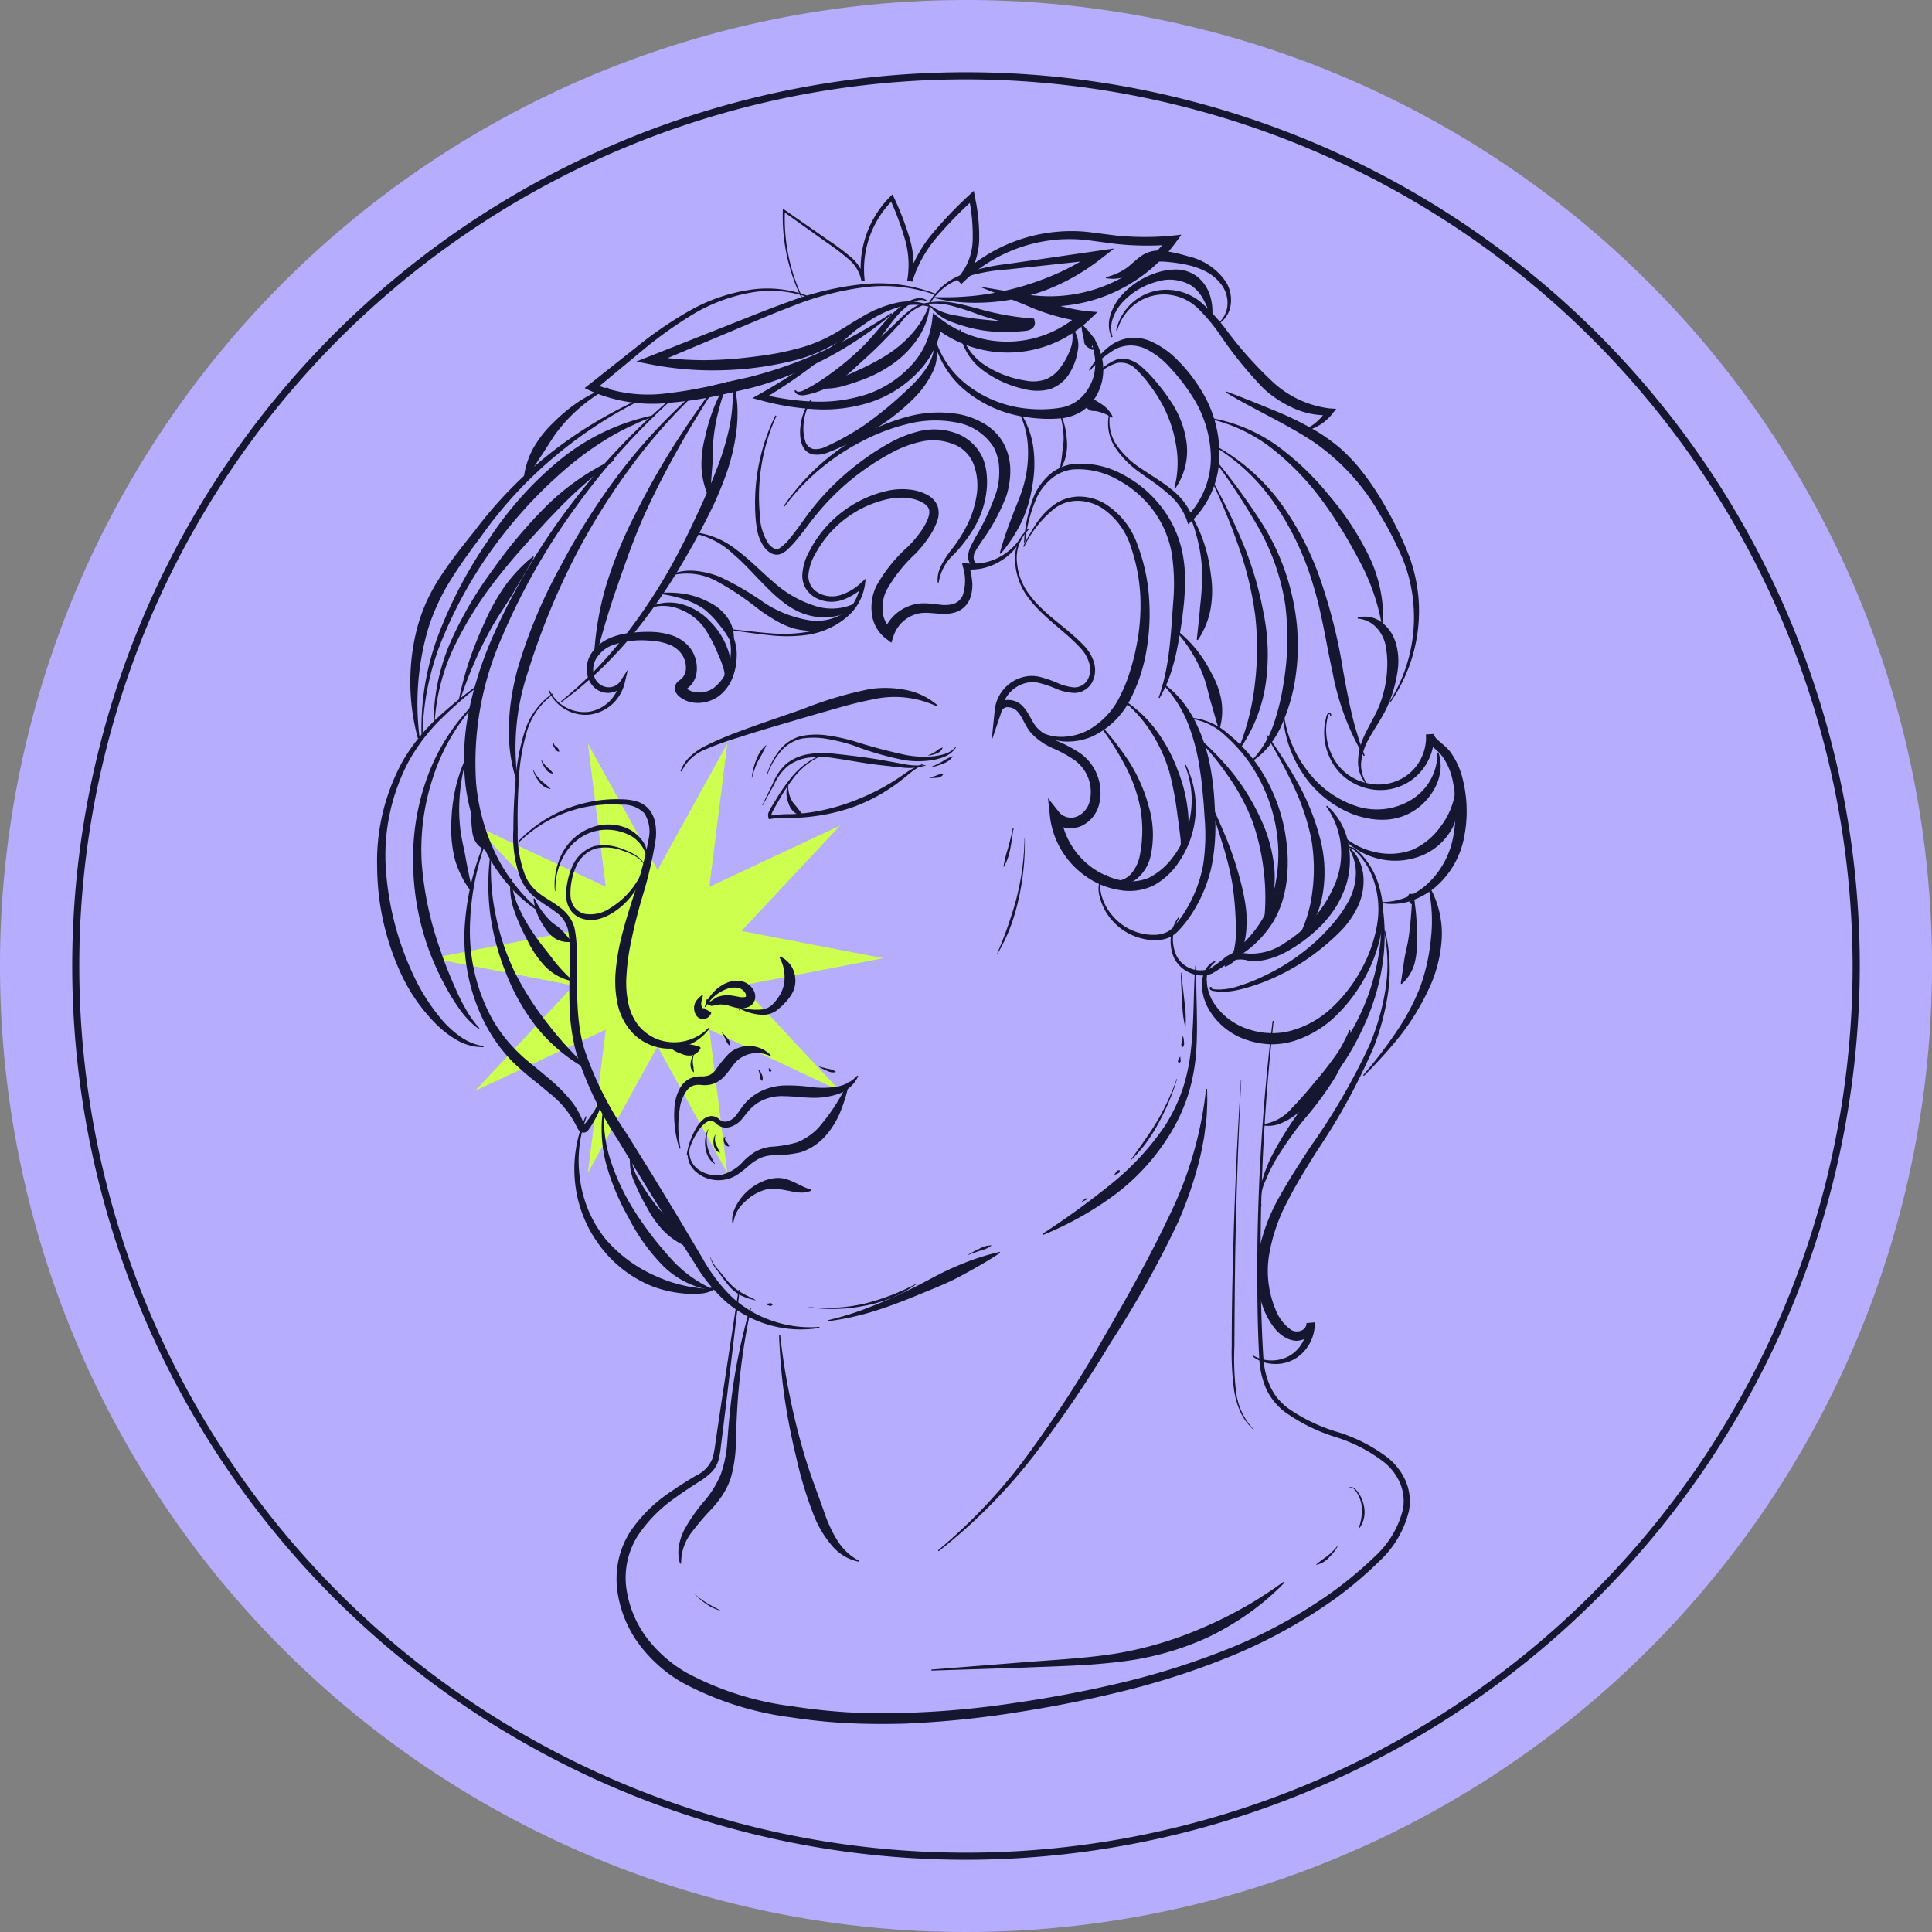 <svg xmlns="http://www.w3.org/2000/svg" width="208" height="208" viewBox="0 0 208 208">
  <rect x="0" y="0" width="208" height="208" fill="#808080" stroke="none"/>
  <g id="Group_1197" data-name="Group 1197" transform="translate(-1.072 -1.072)">
    <path id="Path_30631" data-name="Path 30631" d="M209.072,105.072a104,104,0,1,1-104-104,104,104,0,0,1,104,104" fill="#b6adff"/>
    <path id="Path_30632" data-name="Path 30632" d="M56.363,35.731,41.11,38.672,51.72,50.009,37.653,43.414l1.924,15.423L32.071,45.224l-7.5,13.613L26.5,43.414,12.432,50.009,23.039,38.672,7.786,35.731l15.253-2.937L12.432,21.453,26.5,28.048,24.575,12.625l7.5,13.613,7.506-13.613L37.653,28.048,51.72,21.453,41.11,32.8Z" transform="translate(39.791 68.502)" fill="#ccff4e"/>
    <path id="Path_30633" data-name="Path 30633" d="M98.391,194.616A96.224,96.224,0,1,1,194.616,98.4a96.332,96.332,0,0,1-96.224,96.217m0-191.684A95.459,95.459,0,1,0,193.844,98.4,95.572,95.572,0,0,0,98.391,2.932" transform="translate(6.681 6.681)" fill="#151730"/>
    <path id="Path_30634" data-name="Path 30634" d="M19.465,16.187c.021-.035-.071-.071-.085-.014a.534.534,0,0,0,0,.185l.057.362.085.746.17,1.5c.057.5.128.994.149,1.491s.028,1-.007,1.513h-.028a12.142,12.142,0,0,1-.256-1.477c-.057-.511-.064-1.008-.092-1.513l-.085-1.5-.028-.753-.021-.369a.481.481,0,0,1,.014-.2c.028-.085.213-.05.149.057Z" transform="translate(108.872 89.679)" fill="#151730"/>
    <path id="Path_30635" data-name="Path 30635" d="M19.513,17.082a3.157,3.157,0,0,1,.1.639.725.725,0,0,1,0,.327.974.974,0,0,1-.178.291l-.028-.007a.71.71,0,0,1-.078-.327,1.107,1.107,0,0,1,.057-.3c.035-.206.071-.412.1-.625Z" transform="translate(108.925 95.515)" fill="#151730"/>
    <path id="Path_30636" data-name="Path 30636" d="M23.577,17.763a23.685,23.685,0,0,1-1.967,4.7,17.715,17.715,0,0,1-1.356,2.18,14.8,14.8,0,0,1-1.683,1.91l-.021-.021c.49-.689,1-1.363,1.477-2.066s.959-1.385,1.385-2.116a25.944,25.944,0,0,0,2.13-4.594Z" transform="translate(104.224 99.453)" fill="#151730"/>
    <path id="Path_30637" data-name="Path 30637" d="M17.78,20.02c.107-.092.213-.178.312-.263a.58.58,0,0,1,.369-.17l.007.014a.587.587,0,0,1-.305.256l-.376.17Z" transform="translate(99.686 110.47)" fill="#151730"/>
    <path id="Path_30638" data-name="Path 30638" d="M13.589,23.458a18.3,18.3,0,0,0,6.029-.369,23.865,23.865,0,0,0,2.883-.916,26.752,26.752,0,0,0,2.755-1.264l.014.028a13.429,13.429,0,0,1-2.663,1.5,14.719,14.719,0,0,1-2.94.873,17.357,17.357,0,0,1-6.086.17Z" transform="translate(74.546 118.328)" fill="#151730"/>
    <path id="Path_30639" data-name="Path 30639" d="M16.036,21.328a11.99,11.99,0,0,1,1.193-.639,3.256,3.256,0,0,1,.625-.27,2.632,2.632,0,0,1,.682-.1l.007.028a3.424,3.424,0,0,1-.6.348,4.069,4.069,0,0,1-.632.2c-.426.149-.845.291-1.264.462Z" transform="translate(89.263 114.829)" fill="#151730"/>
    <path id="Path_30640" data-name="Path 30640" d="M21.915,24.226a.255.255,0,0,1,.291-.163.862.862,0,0,1,.327.121,2.422,2.422,0,0,1,.462.518,3.778,3.778,0,0,1,.547,1.264,3.289,3.289,0,0,1,.043,1.392,2.671,2.671,0,0,1-.589,1.236l-.028-.014a5.3,5.3,0,0,0,.348-2.571,3.546,3.546,0,0,0-.44-1.228,2.207,2.207,0,0,0-.391-.518.633.633,0,0,0-.284-.142.206.206,0,0,0-.256.114Z" transform="translate(124.343 137.101)" fill="#151730"/>
    <path id="Path_30641" data-name="Path 30641" d="M23.816,25.07a5.01,5.01,0,0,1-.973,1.314,2.68,2.68,0,0,1-.632.533,2.282,2.282,0,0,1-.781.3l-.014-.028c.206-.192.433-.334.632-.5s.433-.3.639-.469a6.343,6.343,0,0,0,1.108-1.157Z" transform="translate(121.357 142.319)" fill="#151730"/>
    <path id="Path_30642" data-name="Path 30642" d="M21.134,17.831q-.49,9.544-.653,19.116-.064,4.772-.085,9.558a30.283,30.283,0,0,0,.163,4.751A7.136,7.136,0,0,0,22.5,55.488l-.014.021a5.789,5.789,0,0,1-1.434-1.917,8.993,8.993,0,0,1-.682-2.308,30.007,30.007,0,0,1-.263-4.786q0-4.783.142-9.551.234-9.576.852-19.116Z" transform="translate(113.572 99.511)" fill="#151730"/>
    <path id="Path_30643" data-name="Path 30643" d="M11.816,25.8a8,8,0,0,0,1.314.98c.462.284.944.525,1.434.8l-.007.014a4.445,4.445,0,0,1-1.491-.71,7.27,7.27,0,0,1-1.257-1.072Z" transform="translate(64.046 146.87)" fill="#151730"/>
    <path id="Path_30644" data-name="Path 30644" d="M11.619,20.67a3.872,3.872,0,0,1,1.037-1.584,7.367,7.367,0,0,1,1.562-1.094,34.472,34.472,0,0,1,3.465-1.5c2.35-.888,4.722-1.676,7.08-2.5a40.659,40.659,0,0,1,7.257-2.166,11.338,11.338,0,0,1,3.884.107,7.324,7.324,0,0,1,3.437,1.69l-.071.092a10.733,10.733,0,0,0-7.073-.746c-1.179.227-2.365.533-3.558.873s-2.4.682-3.593,1.03c-2.4.717-4.8,1.392-7.172,2.166a34.748,34.748,0,0,0-3.5,1.257,4.833,4.833,0,0,0-2.649,2.414Z" transform="translate(62.719 63.427)" fill="#151730"/>
    <path id="Path_30645" data-name="Path 30645" d="M9.1,17.961a14.676,14.676,0,0,1,11.056-4.495,6.326,6.326,0,0,1,1.562.2,2.763,2.763,0,0,1,1.434.888,3.229,3.229,0,0,1,.675,1.541,6.152,6.152,0,0,1,.05,1.612,43.39,43.39,0,0,1-1.363,5.986,57.356,57.356,0,0,0-1.442,5.837,22.67,22.67,0,0,0-.348,2.926,10.446,10.446,0,0,0,.178,2.869,5.8,5.8,0,0,0,1.115,2.5,5.077,5.077,0,0,0,2.251,1.555A5.2,5.2,0,0,0,29.6,38.028l.078.078a5.263,5.263,0,0,1-2.443,1.875,5.455,5.455,0,0,1-3.181.178,5.564,5.564,0,0,1-2.8-1.676,6.671,6.671,0,0,1-1.477-2.919,11.933,11.933,0,0,1-.249-3.167,23.314,23.314,0,0,1,.419-3.082c.433-2.031,1.072-3.969,1.683-5.894a40.442,40.442,0,0,0,1.5-5.794,3.7,3.7,0,0,0-.483-2.656,3.241,3.241,0,0,0-2.521-.923,14.286,14.286,0,0,0-10.928,4Z" transform="translate(47.797 73.656)" fill="#151730"/>
    <path id="Path_30646" data-name="Path 30646" d="M12.764,16.517a3.33,3.33,0,0,0-.185.767.747.747,0,0,0,.128.533.126.126,0,0,0,.149.05c.036-.021.036-.021.071.021a6.612,6.612,0,0,0,.689.391l.036.107a1.045,1.045,0,0,1-.327.454.917.917,0,0,1-.561.192.876.876,0,0,1-.66-.305,1.4,1.4,0,0,1-.277-.618,1.362,1.362,0,0,1,.213-1.037,2.729,2.729,0,0,1,.632-.618Z" transform="translate(63.993 91.75)" fill="#151730"/>
    <path id="Path_30647" data-name="Path 30647" d="M11.967,19.025a4.424,4.424,0,0,1,1.967-2.365,3.079,3.079,0,0,1,1.619-.426,2,2,0,0,1,1.6.888,1.413,1.413,0,0,1,.234,1.079,1.132,1.132,0,0,1-.327.6,1.485,1.485,0,0,1-.547.312,2.281,2.281,0,0,1-.994.057c-.291-.05-.511-.121-.753-.185a3.38,3.38,0,0,0-1.243-.2,4.613,4.613,0,0,1-.781.149.62.62,0,0,1-.5-.241.4.4,0,0,1-.021-.49l.107.057a.22.22,0,0,0,.341.156,6.835,6.835,0,0,1,.6-.4,3.054,3.054,0,0,1,1.74-.163c.256.036.5.085.717.128a1.687,1.687,0,0,0,.49.021c.135-.021.135-.014.178-.05a.424.424,0,0,0-.043-.369,1.177,1.177,0,0,0-.873-.6,2.473,2.473,0,0,0-1.292.2,4.2,4.2,0,0,0-2.109,1.9Z" transform="translate(64.969 90.425)" fill="#151730"/>
    <path id="Path_30648" data-name="Path 30648" d="M12.52,21.671a.246.246,0,0,1,.149-.327l.014-.007.028.007a5.772,5.772,0,0,0,2.407.2,2,2,0,0,0,.952-.49,4.815,4.815,0,0,0,.731-.909,3.541,3.541,0,0,0,.6-1.988,4.224,4.224,0,0,0-.554-2.2l.078-.092a2.738,2.738,0,0,1,1.612,2.208,2.845,2.845,0,0,1-.185,1.477,4.206,4.206,0,0,1-.81,1.186,6.694,6.694,0,0,1-1,.937,2.618,2.618,0,0,1-1.349.469,5.614,5.614,0,0,1-2.528-.625H12.7a.117.117,0,0,0-.085.114Z" transform="translate(68.138 88.188)" fill="#151730"/>
    <path id="Path_30649" data-name="Path 30649" d="M12.068,28.3a11.584,11.584,0,0,1-.54-4.417,4.891,4.891,0,0,1,.689-2.258,2.474,2.474,0,0,1,.973-.873,2.94,2.94,0,0,1,1.25-.234,2.086,2.086,0,0,0,.895-.156,1.888,1.888,0,0,0,.646-.561,13.147,13.147,0,0,1,1.42-1.747,3.268,3.268,0,0,1,4.5.192l-.071.085A3.223,3.223,0,0,0,18.2,18.9c-.426.44-.788,1.086-1.37,1.683a2.934,2.934,0,0,1-1.108.731,2.993,2.993,0,0,1-1.285.135,2.054,2.054,0,0,0-.909.071,1.578,1.578,0,0,0-.689.547,4.129,4.129,0,0,0-.731,1.875,11.9,11.9,0,0,0,.078,4.339Z" transform="translate(62.156 96.434)" fill="#151730"/>
    <path id="Path_30650" data-name="Path 30650" d="M11.443,17.175a3.757,3.757,0,0,0,.9.305,4.314,4.314,0,0,0,.888.085c.3-.007.568-.156.845-.1a4.019,4.019,0,0,1,.987.27l.043.107a1.431,1.431,0,0,1-.895.774,1.881,1.881,0,0,1-1.115-.142,3.331,3.331,0,0,1-.987-.469,3,3,0,0,1-.746-.753Z" transform="translate(61.391 96.068)" fill="#151730"/>
    <path id="Path_30651" data-name="Path 30651" d="M11.7,26.285a7.976,7.976,0,0,1,.916-2.734,3.515,3.515,0,0,1,.937-1.179,1.507,1.507,0,0,1,.788-.312,1.271,1.271,0,0,1,.824.305c.646.632,1.477.178,1.974-.525.263-.348.518-.781.866-1.165a5.547,5.547,0,0,1,1.186-1.008,6.159,6.159,0,0,1,2.947-.895,18.347,18.347,0,0,1,2.9.156,9.488,9.488,0,0,0,2.691-.007,3.906,3.906,0,0,0,2.343-1.214l.1.057a3.607,3.607,0,0,1-2.23,1.946,8.1,8.1,0,0,1-2.982.376c-.973-.028-1.9-.163-2.791-.163a4.893,4.893,0,0,0-2.514.547,4.631,4.631,0,0,0-1.044.774c-.305.3-.568.682-.895,1.065a2.623,2.623,0,0,1-1.321.923,1.609,1.609,0,0,1-.881.021,1.989,1.989,0,0,1-.71-.433.739.739,0,0,0-.469-.234.947.947,0,0,0-.533.163,3.142,3.142,0,0,0-.895.98,7.635,7.635,0,0,0-1.1,2.578Z" transform="translate(63.297 99.163)" fill="#151730"/>
    <path id="Path_30652" data-name="Path 30652" d="M12.08,24.462a2.308,2.308,0,0,0,.66,2.627,3.33,3.33,0,0,0,2.663.675,4.651,4.651,0,0,0,2.372-1.5,6.86,6.86,0,0,1,1.264-.994,4.7,4.7,0,0,1,1.591-.518,12.789,12.789,0,0,0,2.876-.476,6.652,6.652,0,0,0,2.265-1.527,21.392,21.392,0,0,0,3.224-4.935l.114.035a16.809,16.809,0,0,1-.866,2.961,9.105,9.105,0,0,1-1.633,2.727,6.636,6.636,0,0,1-1.228,1.086,6.424,6.424,0,0,1-1.505.731,14.418,14.418,0,0,1-3.132.32,3.626,3.626,0,0,0-1.307.341,5.946,5.946,0,0,0-1.165.81,11.5,11.5,0,0,1-1.243.959,3.64,3.64,0,0,1-1.548.54,3.7,3.7,0,0,1-2.982-.987,2.535,2.535,0,0,1-.525-2.926Z" transform="translate(63.374 99.784)" fill="#151730"/>
    <path id="Path_30653" data-name="Path 30653" d="M12.944,16.8a7.947,7.947,0,0,1,1.3-2.578,4.405,4.405,0,0,1,2.4-1.633,8.273,8.273,0,0,1,2.926-.057,20.253,20.253,0,0,1,2.84.625,56.86,56.86,0,0,0,5.532,1.47,10.268,10.268,0,0,0,2.8.149,5.924,5.924,0,0,0,1.37-.263,2.575,2.575,0,0,0,1.165-.746l.05.036a2.56,2.56,0,0,1-1.115.952,5.925,5.925,0,0,1-1.42.419,9.716,9.716,0,0,1-2.94.021,32.613,32.613,0,0,1-5.574-1.6,19.633,19.633,0,0,0-2.762-.689,8.1,8.1,0,0,0-2.8-.043,4.2,4.2,0,0,0-2.329,1.463A7.649,7.649,0,0,0,13,16.82Z" transform="translate(70.668 67.73)" fill="#151730"/>
    <path id="Path_30654" data-name="Path 30654" d="M12.872,18.318l1.122-2.287a5.917,5.917,0,0,1,1.434-2.13A5.17,5.17,0,0,1,17.8,12.843a9.613,9.613,0,0,1,2.592-.078c1.7.178,3.373.383,5.049.653l2.507.454a7.542,7.542,0,0,0,2.492.135l.014.057a6.022,6.022,0,0,1-2.563.206c-.852-.078-1.683-.185-2.528-.277-1.683-.2-3.359-.533-5.02-.767a9.056,9.056,0,0,0-2.478-.014,4.773,4.773,0,0,0-2.251.916,5.613,5.613,0,0,0-1.47,1.988l-1.221,2.23Z" transform="translate(70.265 69.428)" fill="#151730"/>
    <path id="Path_30655" data-name="Path 30655" d="M19.219,12.783a7.87,7.87,0,0,0-3.685,2.826,19.157,19.157,0,0,0-1.292,1.967l-.589,1.03c-.192.341-.419.71-.312.966l-.206-.114a11.689,11.689,0,0,1,2.258-.17,20.657,20.657,0,0,0,2.194-.206,21.97,21.97,0,0,0,4.261-1.1c.689-.256,1.37-.533,2.031-.845a21.3,21.3,0,0,0,1.953-1.023c.632-.369,1.25-.774,1.86-1.2a7.73,7.73,0,0,1,1.988-1.051l.021.057a9.133,9.133,0,0,0-1.825,1.25c-.575.454-1.165.937-1.8,1.342a18.521,18.521,0,0,1-4.033,2.031,20.757,20.757,0,0,1-4.4,1,19.858,19.858,0,0,1-2.251.149,12.275,12.275,0,0,0-2.187.107l-.156.028-.05-.142a.923.923,0,0,1,.064-.7,4.851,4.851,0,0,1,.3-.547l.618-1.015a18.394,18.394,0,0,1,1.378-1.96A8.141,8.141,0,0,1,19.2,12.719Z" transform="translate(70.807 69.441)" fill="#151730"/>
    <path id="Path_30656" data-name="Path 30656" d="M13.45,13.247c-.078.107-.028.3-.021.447a2.52,2.52,0,0,0,.085.462,3.007,3.007,0,0,0,.355.852c.156.263.383.454.554.7l.277.362a.773.773,0,0,1,.121.17c.043.036.092.092.121.057L15,16.286c.05.05-.021.156-.078.17a.389.389,0,0,1-.178.028,1.474,1.474,0,0,1-.284-.092A1.83,1.83,0,0,1,14,16.1a2.123,2.123,0,0,1-.547-.895A3.146,3.146,0,0,1,13.23,14.2a2.965,2.965,0,0,1,.021-.5c.043-.163.014-.348.163-.49Z" transform="translate(72.516 72.363)" fill="#151730"/>
    <path id="Path_30657" data-name="Path 30657" d="M9.681,20.986a7.4,7.4,0,0,1,.717-3.927,5.806,5.806,0,0,1,2.933-2.784,5.15,5.15,0,0,1,4.09-.057,4.16,4.16,0,0,1,1.64,1.307,2.84,2.84,0,0,1,.582,1.953h-.057A3.584,3.584,0,0,0,17.2,14.751a5.3,5.3,0,0,0-3.7-.05,5.455,5.455,0,0,0-2.848,2.492,7.208,7.208,0,0,0-.916,3.785Z" transform="translate(51.13 76.011)" fill="#151730"/>
    <path id="Path_30658" data-name="Path 30658" d="M18.393,16.544a2.728,2.728,0,0,0-1.023-1.136,5.886,5.886,0,0,0-1.413-.632,5.09,5.09,0,0,0-3-.241,3.5,3.5,0,0,0-2.095,2.017,6.052,6.052,0,0,0-.44,1.456,6.8,6.8,0,0,0-.128,1.513,2.322,2.322,0,0,0,.433,1.335,1.973,1.973,0,0,0,1.15.71,3.765,3.765,0,0,0,2.748-.668,8.557,8.557,0,0,0,3.7-4.736l.064.014a7.8,7.8,0,0,1-3.458,5.212,5.554,5.554,0,0,1-1.5.7,3.269,3.269,0,0,1-1.7.035,2.466,2.466,0,0,1-1.434-.966,2.924,2.924,0,0,1-.469-1.626,6.4,6.4,0,0,1,.185-1.6,6.528,6.528,0,0,1,.5-1.527,3.836,3.836,0,0,1,2.343-2.137,5.307,5.307,0,0,1,3.153.355,5.837,5.837,0,0,1,1.413.7,2.813,2.813,0,0,1,1.023,1.207Z" transform="translate(52.194 77.901)" fill="#151730"/>
    <path id="Path_30659" data-name="Path 30659" d="M12.149,17.37a2.271,2.271,0,0,0-.156.987c.014.163.057.32.071.483s.043.32.043.518l-.028.014a1.048,1.048,0,0,1-.291-.469,1.317,1.317,0,0,1-.028-.554,2.1,2.1,0,0,1,.362-.994Z" transform="translate(63.668 97.142)" fill="#151730"/>
    <path id="Path_30660" data-name="Path 30660" d="M12.244,17.031a4.916,4.916,0,0,1,.582.632,1.379,1.379,0,0,1,.234.362.9.9,0,0,1,.064.44l-.028.007a1.2,1.2,0,0,1-.291-.312,2.251,2.251,0,0,1-.178-.376,6.683,6.683,0,0,0-.4-.731Z" transform="translate(66.571 95.209)" fill="#151730"/>
    <path id="Path_30661" data-name="Path 30661" d="M12.847,17.721l-.043-.057V17.65l-.007-.007-.007-.007.028-.035h.007l.014.014.036.021h0a2.088,2.088,0,0,1,.32.561.754.754,0,0,1,.021.632h-.036a.785.785,0,0,1-.22-.575,3.054,3.054,0,0,0-.149-.582l.007.007L12.8,17.65v.007h.007l.035-.028v0l.007.007.021.085Z" transform="translate(69.915 98.606)" fill="#151730"/>
    <path id="Path_30662" data-name="Path 30662" d="M12.973,17.58a.577.577,0,0,1,.206.135c.035.021.078.043.071.092a.207.207,0,0,1-.092.149l-.028.007a.328.328,0,0,1-.149-.064c-.028-.014-.007-.057-.007-.085a1.338,1.338,0,0,0-.021-.213Z" transform="translate(70.883 98.495)" fill="#151730"/>
    <path id="Path_30663" data-name="Path 30663" d="M13.736,17.553c.305.085.611.17.916.241a3.223,3.223,0,0,1,.469.107,1.818,1.818,0,0,1,.433.227l-.014.028a1.274,1.274,0,0,1-.49.021,1.788,1.788,0,0,1-.462-.163,5.728,5.728,0,0,1-.859-.433Z" transform="translate(75.507 98.332)" fill="#151730"/>
    <path id="Path_30664" data-name="Path 30664" d="M12.32,18.54a3.561,3.561,0,0,0-.078,1.946,5.163,5.163,0,0,0,.334.909,6.811,6.811,0,0,0,.462.866l-.021.021a2.1,2.1,0,0,1-.7-.76,2.786,2.786,0,0,1-.305-.994,3.394,3.394,0,0,1,.277-2Z" transform="translate(65.01 104.102)" fill="#151730"/>
    <path id="Path_30665" data-name="Path 30665" d="M12.31,18.626a1.717,1.717,0,0,0,.043,1c.057.149.149.277.213.426s.156.284.234.462l-.021.021a.965.965,0,0,1-.454-.334,1.162,1.162,0,0,1-.2-.518,1.668,1.668,0,0,1,.156-1.072Z" transform="translate(65.786 104.636)" fill="#151730"/>
    <path id="Path_30666" data-name="Path 30666" d="M12.491,18.679c-.1,0-.107.128-.092.213a.8.8,0,0,0,.128.241c.057.085.128.135.178.22a2.638,2.638,0,0,1,.142.284l-.014.028a.478.478,0,0,1-.341-.121.583.583,0,0,1-.178-.305.967.967,0,0,1-.057-.348.327.327,0,0,1,.071-.185.136.136,0,0,1,.17-.05Z" transform="translate(66.727 104.831)" fill="#151730"/>
    <path id="Path_30667" data-name="Path 30667" d="M12.691,16.107a6.938,6.938,0,0,1,.462-1.889,4.866,4.866,0,0,1,.426-.888,3.411,3.411,0,0,1,.653-.739l.021.021c-.128.305-.291.575-.426.866s-.32.547-.462.831a8.65,8.65,0,0,0-.646,1.8Z" transform="translate(69.316 68.711)" fill="#151730"/>
    <path id="Path_30668" data-name="Path 30668" d="M15.692,13.818l-.192.1-.021-.064a8.064,8.064,0,0,0,1.115-.54A4.754,4.754,0,0,1,17.7,12.76l.014.021a2.079,2.079,0,0,1-1.008.753,6.27,6.27,0,0,1-1.207.383l-.021-.057.2-.071Z" transform="translate(85.943 69.731)" fill="#151730"/>
    <path id="Path_30669" data-name="Path 30669" d="M15.438,13.394a5.838,5.838,0,0,0,.71-.206,2.1,2.1,0,0,1,.334-.121,1.228,1.228,0,0,1,.4-.021l.014.036a.828.828,0,0,1-.7.334,3.023,3.023,0,0,1-.76.007Z" transform="translate(85.705 71.388)" fill="#151730"/>
    <path id="Path_30670" data-name="Path 30670" d="M15.414,13.463a3.763,3.763,0,0,0,.8-.391c.121-.085.22-.185.348-.263a3.229,3.229,0,0,1,.412-.185l.021.014a.977.977,0,0,1-.263.4,1.243,1.243,0,0,1-.412.234,2.793,2.793,0,0,1-.895.213Z" transform="translate(85.561 68.928)" fill="#151730"/>
    <path id="Path_30671" data-name="Path 30671" d="M9.345,12.968a3.734,3.734,0,0,0,.8,1.143c.17.156.355.284.533.44s.348.291.525.469l-.014.028a1.85,1.85,0,0,1-.689-.263,2.053,2.053,0,0,1-.525-.525,3.426,3.426,0,0,1-.667-1.285Z" transform="translate(49.138 70.965)" fill="#151730"/>
    <path id="Path_30672" data-name="Path 30672" d="M9.471,12.814a3.138,3.138,0,0,0,.575.774c.121.114.256.2.362.312s.213.234.32.391l-.014.021a1.132,1.132,0,0,1-.5-.185,1.381,1.381,0,0,1-.341-.391,2.8,2.8,0,0,1-.44-.916Z" transform="translate(49.893 70.051)" fill="#151730"/>
    <path id="Path_30673" data-name="Path 30673" d="M9.738,12.591c-.078.035-.021.135.028.192a1.731,1.731,0,0,0,.2.185.977.977,0,0,1,.206.213.573.573,0,0,1,.085.305l-.021.014a.706.706,0,0,1-.284-.135.838.838,0,0,1-.163-.249,1.815,1.815,0,0,1-.156-.27.672.672,0,0,1-.007-.17c0-.05.05-.128.107-.121Z" transform="translate(51.01 68.509)" fill="#151730"/>
    <path id="Path_30674" data-name="Path 30674" d="M17.6,14.04c.05-.014.035-.107-.007-.107l.036-.014c-.064.7-.178,1.406-.305,2.1a8.52,8.52,0,0,1-.263,1.037,5.479,5.479,0,0,1-.447.973l-.028-.014c.043-.348.128-.689.206-1.037s.192-.675.291-1.023c.192-.667.348-1.356.49-2.045l.007-.035.021.007a.1.1,0,0,1,.014.192Z" transform="translate(92.528 76.37)" fill="#151730"/>
    <path id="Path_30675" data-name="Path 30675" d="M19.491,14.045a26.711,26.711,0,0,1-.646,6.455,22.816,22.816,0,0,1-.916,3.124,19.43,19.43,0,0,1-1.42,2.919l-.028-.007c.419-1,.831-2,1.179-3.018s.689-2.038.952-3.082a27.589,27.589,0,0,0,.852-6.391Z" transform="translate(91.906 77.298)" fill="#151730"/>
    <path id="Path_30676" data-name="Path 30676" d="M12.413,24.094a2.823,2.823,0,0,1,.2-1.37,5.75,5.75,0,0,1,2.9-3,4.68,4.68,0,0,1,1.449-.419,3.186,3.186,0,0,1,1.491.185c.916.327,1.555.8,2.443,1.044l.021.114a2.706,2.706,0,0,1-1.434.185c-.483-.043-.916-.156-1.328-.227a9.956,9.956,0,0,0-1.15-.163,3.3,3.3,0,0,0-1.165.142,5.223,5.223,0,0,0-2.1,1.292,3.631,3.631,0,0,0-1.207,2.208Z" transform="translate(67.501 108.608)" fill="#151730"/>
    <path id="Path_30677" data-name="Path 30677" d="M19.531,17.41a3.339,3.339,0,0,1,.035.355c.007.057.028.128-.007.178a.38.38,0,0,1-.156.135l-.028-.007a.366.366,0,0,1-.1-.185.275.275,0,0,1,.064-.163c.05-.1.1-.213.163-.32Z" transform="translate(108.609 97.436)" fill="#151730"/>
    <path id="Path_30678" data-name="Path 30678" d="M18.292,19.639c.078-.107.149-.22.227-.312.036-.05.064-.121.128-.142a.319.319,0,0,1,.22-.014l.021.021a.405.405,0,0,1-.064.22c-.036.05-.1.064-.156.092a1.714,1.714,0,0,1-.355.149Z" transform="translate(102.741 107.904)" fill="#151730"/>
    <path id="Path_30679" data-name="Path 30679" d="M12.078,20.5a3.646,3.646,0,0,0,.916,1.449c.362.454.717.916,1.108,1.342a5.408,5.408,0,0,0,1.314,1.065c.483.3,1.023.518,1.541.8l-.014.028a6.715,6.715,0,0,1-1.669-.568,4.377,4.377,0,0,1-1.349-1.172c-.376-.454-.7-.937-1.044-1.406A3.72,3.72,0,0,1,12.05,20.5Z" transform="translate(65.468 115.876)" fill="#151730"/>
    <path id="Path_30680" data-name="Path 30680" d="M12.913,21.271a2.884,2.884,0,0,0,.362-.028.436.436,0,0,1,.178-.028.561.561,0,0,1,.192.114l.007.028a.32.32,0,0,1-.192.149c-.057.021-.128-.014-.192-.036a1,1,0,0,1-.362-.17Z" transform="translate(70.605 120.158)" fill="#151730"/>
    <path id="Path_30681" data-name="Path 30681" d="M33.787,16.048c-.064,2.99.185,5.986,0,9a21.041,21.041,0,0,1-.76,4.488A19.354,19.354,0,0,1,31.2,33.758a23.477,23.477,0,0,1-6.043,6.831,35.32,35.32,0,0,1-7.889,4.445l-.057-.114a88.533,88.533,0,0,0,7.229-5.233,28.919,28.919,0,0,0,5.972-6.412,18.9,18.9,0,0,0,1.9-3.948,20.624,20.624,0,0,0,.9-4.325c.341-2.954.241-5.965.462-8.961Z" transform="translate(96.083 88.998)" fill="#151730"/>
    <path id="Path_30682" data-name="Path 30682" d="M13.3,11.988a7.588,7.588,0,0,0-2.869,4.19A21.519,21.519,0,0,0,9.616,21.3C9.5,23.038,9.46,24.784,9.5,26.517a12.615,12.615,0,0,0,.824,5.02,4.78,4.78,0,0,0,1.534,1.9c.667.511,1.449.909,2.173,1.463a4.885,4.885,0,0,1,.994.994,3.6,3.6,0,0,1,.6,1.3,13.459,13.459,0,0,1,.234,2.684c.071,3.5-.17,7.016.81,10.289a37.294,37.294,0,0,0,4.623,9.2l2.762,4.445,2.72,4.474,2.677,4.5a18.1,18.1,0,0,0,3.082,4.048,12.01,12.01,0,0,0,4.353,2.578,12.309,12.309,0,0,0,5.084.66l.014.114a12.4,12.4,0,0,1-9.984-2.748,17.309,17.309,0,0,1-3.4-4.126L25.778,68.9l-2.755-4.445L20.3,59.97a38.7,38.7,0,0,1-4.538-9.551,21.575,21.575,0,0,1-.689-5.283c-.043-1.768.028-3.515.021-5.248a13.306,13.306,0,0,0-.17-2.528,3.336,3.336,0,0,0-1.314-1.931c-.653-.518-1.427-.937-2.137-1.5a5.316,5.316,0,0,1-1.683-2.152,12.991,12.991,0,0,1-.76-5.255c0-1.754.085-3.5.234-5.248a22.105,22.105,0,0,1,.944-5.17,7.788,7.788,0,0,1,3.025-4.218Z" transform="translate(47.311 63.85)" fill="#151730"/>
    <path id="Path_30683" data-name="Path 30683" d="M13.884,27.8A32.038,32.038,0,0,0,18.627,26.3c1.555-.6,3.053-1.3,4.545-2.031s2.926-1.6,4.467-2.237a26.487,26.487,0,0,1,4.786-1.6l.043.1c-1.406.944-2.855,1.747-4.325,2.542S25.1,24.457,23.556,25.1s-3.132,1.243-4.729,1.74a29.382,29.382,0,0,1-4.921,1.065Z" transform="translate(76.281 115.416)" fill="#151730"/>
    <path id="Path_30684" data-name="Path 30684" d="M81.469,17.127a226.427,226.427,0,0,0-1.406,24.328c0,4.048.05,8.131.312,12.164a8.889,8.889,0,0,0,.724,2.862,6.812,6.812,0,0,0,.767,1.243,7.255,7.255,0,0,0,1.058,1.03,18.221,18.221,0,0,0,5.368,2.613,17.317,17.317,0,0,1,5.489,2.8A6.7,6.7,0,0,1,95.7,66.7a5.559,5.559,0,0,1,.334,3.167,10.835,10.835,0,0,1-3.124,5.368,43.554,43.554,0,0,1-4.672,3.984A55.74,55.74,0,0,1,77.55,85.233a81.792,81.792,0,0,1-11.624,3.884c-3.955,1-7.96,1.8-11.987,2.429a104.582,104.582,0,0,1-12.192,1.236c-2.045.057-4.1.043-6.135-.05a61.068,61.068,0,0,1-6.135-.632,33.743,33.743,0,0,1-11.745-3.778,15.441,15.441,0,0,1-4.665-4.2,12.568,12.568,0,0,1-2.287-5.865,10.073,10.073,0,0,1,.178-3.2,9.623,9.623,0,0,1,1.236-2.947,15.907,15.907,0,0,1,4.445-4.353c.845-.589,1.718-1.129,2.592-1.655a3.49,3.49,0,0,0,1.86-1.981,11.854,11.854,0,0,0,.263-1.456l.22-1.505.447-3.011,1.839-12.065.121.021L22.538,58.214l-.369,3.032-.192,1.513a11.468,11.468,0,0,1-.249,1.548,3.108,3.108,0,0,1-.838,1.456,7.469,7.469,0,0,1-1.264.966c-.866.547-1.711,1.094-2.521,1.69a15.359,15.359,0,0,0-4.133,4.19,8.5,8.5,0,0,0-1.2,5.532,11.538,11.538,0,0,0,2.166,5.347,14.338,14.338,0,0,0,4.381,3.842,32.5,32.5,0,0,0,11.347,3.586c1.988.305,3.984.525,6,.646q3.014.149,6.043.064a98.16,98.16,0,0,0,12.065-1.1c4.019-.589,8-1.342,11.93-2.308a81.3,81.3,0,0,0,11.511-3.749,53.858,53.858,0,0,0,10.566-5.858,42.5,42.5,0,0,0,4.63-3.877,10.167,10.167,0,0,0,2.968-4.985,4.988,4.988,0,0,0-.277-2.8,5.9,5.9,0,0,0-1.718-2.294,16.6,16.6,0,0,0-5.29-2.741,18.947,18.947,0,0,1-5.5-2.748,6.731,6.731,0,0,1-1.946-2.471,9.368,9.368,0,0,1-.717-3.018c-.234-4.09-.241-8.152-.213-12.214a225.029,225.029,0,0,1,1.64-24.342Z" transform="translate(56.726 93.859)" fill="#151730"/>
    <path id="Path_30685" data-name="Path 30685" d="M13.235,21.75c.249,2.208.582,4.41,1.037,6.576.433,2.18.973,4.325,1.6,6.441s1.456,4.19,2.166,6.249a14.651,14.651,0,0,0,1.37,2.9,6.042,6.042,0,0,0,2.322,2.166l-.035.107A5.139,5.139,0,0,1,18.766,44.4a11.51,11.51,0,0,1-1.8-2.954,41.519,41.519,0,0,1-1.981-6.434c-.533-2.18-.966-4.374-1.285-6.59s-.49-4.438-.582-6.668Z" transform="translate(71.825 123.019)" fill="#151730"/>
    <path id="Path_30686" data-name="Path 30686" d="M15.612,67.678A58.347,58.347,0,0,0,25.561,57a130.989,130.989,0,0,0,7.918-12.278c2.45-4.232,4.857-8.486,6.931-12.86A40.955,40.955,0,0,0,44.471,18h.114c.007.611.028,1.228,0,1.846s-.036,1.228-.128,1.846-.142,1.214-.256,1.825-.227,1.214-.369,1.818a42.294,42.294,0,0,1-2.379,7.016A108.214,108.214,0,0,1,34.273,45.2,130.208,130.208,0,0,1,26.015,57.36,59.282,59.282,0,0,1,15.683,67.777Z" transform="translate(86.448 100.302)" fill="#151730"/>
    <path id="Path_30687" data-name="Path 30687" d="M15.525,35.082l10-.788c3.316-.263,6.661-.426,9.927-.944a39.788,39.788,0,0,0,9.416-2.826,43.356,43.356,0,0,0,4.417-2.2c.731-.4,1.427-.845,2.116-1.292.717-.447,1.378-.937,2.074-1.413l.078.092c-.575.611-1.2,1.179-1.832,1.733S50.412,28.506,49.731,29a30.5,30.5,0,0,1-4.374,2.585,31.168,31.168,0,0,1-9.771,2.684c-3.359.412-6.7.454-10.034.6l-10.02.327Z" transform="translate(85.814 145.735)" fill="#151730"/>
    <path id="Path_30688" data-name="Path 30688" d="M19.381,21.375a70.133,70.133,0,0,0-1.172,7.186c-.284,2.414-.391,4.807-.454,7.257a14.923,14.923,0,0,1-.533,3.742,8.228,8.228,0,0,1-.824,1.775,11.689,11.689,0,0,1-1.15,1.505,28.81,28.81,0,0,0-2.322,2.72,5.312,5.312,0,0,0-1.065,3.266l-.114.028a4.128,4.128,0,0,1-.135-1.889,6.267,6.267,0,0,1,.611-1.811A18.134,18.134,0,0,1,14.36,42.1a10.683,10.683,0,0,0,1.782-2.911,13.243,13.243,0,0,0,.689-3.437c.178-2.407.412-4.871.817-7.271a67.41,67.41,0,0,1,1.619-7.137Z" transform="translate(62.544 120.571)" fill="#151730"/>
    <path id="Path_30689" data-name="Path 30689" d="M20.421,9.371a4.266,4.266,0,0,0-1.257,3.565,6.6,6.6,0,0,0,1.456,3.586c1.6,2.109,3.977,3.43,5.844,5.432a4.4,4.4,0,0,1,1.015,1.825,2.8,2.8,0,0,1-.291,2.137,2.2,2.2,0,0,1-1.924,1.037,5.855,5.855,0,0,1-2.031-.511,11.372,11.372,0,0,0-1.846-.6,3.069,3.069,0,0,0-1.761.206,3.379,3.379,0,0,0-2.081,2.713l-.753-.156a1.322,1.322,0,0,1,.639-.731,1.794,1.794,0,0,1,.866-.163,2.1,2.1,0,0,1,1.491.682c.731.788.98,1.711,1.527,2.3a6.427,6.427,0,0,0,2.145,1.42,15.036,15.036,0,0,1,2.507,1.328,5.213,5.213,0,0,1,2.059,5.4A3.466,3.466,0,0,1,26.038,41.3a3.112,3.112,0,0,1-1.655.17,2.583,2.583,0,0,1-1.527-.859l1.023-.44a8.337,8.337,0,0,0,3.337,5.567A8.107,8.107,0,0,0,30.234,47.1a5.03,5.03,0,0,0,3.188-.277,7.37,7.37,0,0,0,2.521-2.18A9.379,9.379,0,0,0,37.5,41.6a10.878,10.878,0,0,0,.469-3.444,10.22,10.22,0,0,0-.739-3.444l.107-.036a10.384,10.384,0,0,1-.731,10.46,7.639,7.639,0,0,1-2.755,2.556,6,6,0,0,1-3.806.454,8.408,8.408,0,0,1-3.5-1.47,9.141,9.141,0,0,1-3.827-6.37l-.22-2.031,1.264,1.6a1.715,1.715,0,0,0,1.875.376A2.433,2.433,0,0,0,27,38.571a4.231,4.231,0,0,0-1.6-4.353,13.742,13.742,0,0,0-2.329-1.292,6.939,6.939,0,0,1-2.393-1.662c-.675-.8-.93-1.747-1.47-2.315a1.391,1.391,0,0,0-.937-.454.69.69,0,0,0-.739.362L16.43,32.116l.348-3.416a4.117,4.117,0,0,1,2.585-3.309,3.778,3.778,0,0,1,2.152-.192,12.512,12.512,0,0,1,1.946.653,5.558,5.558,0,0,0,1.811.5,1.656,1.656,0,0,0,1.449-.739,2.3,2.3,0,0,0,.256-1.726,3.991,3.991,0,0,0-.866-1.64c-1.726-1.939-4.111-3.366-5.731-5.546a7,7,0,0,1-1.413-3.764,4.362,4.362,0,0,1,1.378-3.664Z" transform="translate(91.399 48.721)" fill="#151730"/>
    <path id="Path_30690" data-name="Path 30690" d="M18.97,32.364a1,1,0,0,0-.682.916,2.94,2.94,0,0,0,.121,1.236,5.414,5.414,0,0,0,1.214,2.2,5.782,5.782,0,0,0,4.41,2.01,3.429,3.429,0,0,0,1.179-.206,2.325,2.325,0,0,0,.937-.646,12.338,12.338,0,0,0,1.47-2.052A14.282,14.282,0,0,0,29.352,31.1a21.89,21.89,0,0,0,.135-5.063c-.05-.866-.107-1.726-.2-2.578-.064-.845-.17-1.7-.305-2.535a22.059,22.059,0,0,0-1.264-4.907,13.007,13.007,0,0,0-1.15-2.258,13.366,13.366,0,0,0-1.584-2.017l.071-.078a10.277,10.277,0,0,1,1.939,1.8,12.885,12.885,0,0,1,1.456,2.223,18.441,18.441,0,0,1,1.676,5.049c.156.873.277,1.754.355,2.627s.121,1.754.149,2.627a22.212,22.212,0,0,1-.369,5.29,15.314,15.314,0,0,1-2,4.942,12.253,12.253,0,0,1-1.64,2.116,3.047,3.047,0,0,1-1.2.774,4.04,4.04,0,0,1-1.378.192,6.285,6.285,0,0,1-4.687-2.35,6,6,0,0,1-1.172-2.372,3.02,3.02,0,0,1-.064-1.335,1.881,1.881,0,0,1,.256-.632.918.918,0,0,1,.575-.362Z" transform="translate(101.267 62.993)" fill="#151730"/>
    <path id="Path_30691" data-name="Path 30691" d="M20.139,25.631a4.225,4.225,0,0,0-.256,4.154,2.91,2.91,0,0,0,3.558,1.307,20.41,20.41,0,0,0,1.768-1.314,2.453,2.453,0,0,1,1.221-.369,8.7,8.7,0,0,1,1.172.064,6.3,6.3,0,0,0,3.962-1.193A13.629,13.629,0,0,0,36.975,21.8,8.628,8.628,0,0,0,35.96,13.63l.078-.085a7.118,7.118,0,0,1,2.279,3.962,9.173,9.173,0,0,1-.241,4.672,11.765,11.765,0,0,1-.994,2.145,12.643,12.643,0,0,1-1.413,1.868,16.432,16.432,0,0,1-3.629,2.876,9.023,9.023,0,0,1-2.137.944,5.61,5.61,0,0,1-2.379.206,2.892,2.892,0,0,0-1.981.135,15.839,15.839,0,0,1-1.875,1.264,3.054,3.054,0,0,1-2.386-.078,3.442,3.442,0,0,1-1.7-1.591,4.47,4.47,0,0,1,.462-4.388Z" transform="translate(107.893 74.266)" fill="#151730"/>
    <path id="Path_30692" data-name="Path 30692" d="M22.2,12.354c.035.021-.007-.114-.064-.114s-.121.071-.149.163a5.464,5.464,0,0,0-.135.611,5.786,5.786,0,0,0-.064,1.264,6.181,6.181,0,0,0,.632,2.414,5.389,5.389,0,0,0,3.735,2.968,5.184,5.184,0,0,0,4.559-1.015,5.1,5.1,0,0,0,1.811-4.2l.873-.057c0,.575,1.193,1.1,1.811,2.01a8.172,8.172,0,0,1,1.285,2.9,14.242,14.242,0,0,1,.142,6.171,9.386,9.386,0,0,1-3.068,5.375,8.353,8.353,0,0,1-2.705,1.52,6.513,6.513,0,0,1-3.039.227l.014-.121a6.732,6.732,0,0,0,2.826-.625,7.525,7.525,0,0,0,2.329-1.626,9.212,9.212,0,0,0,2.5-4.978,15.87,15.87,0,0,0-.064-5.7,7.043,7.043,0,0,0-1.015-2.571,4.977,4.977,0,0,0-.937-1.008,4.269,4.269,0,0,1-.589-.6,1.7,1.7,0,0,1-.362-.937l.873-.05A5.893,5.893,0,0,1,31.16,19.2a5.778,5.778,0,0,1-5.141.994,6.2,6.2,0,0,1-2.35-1.243,5.944,5.944,0,0,1-1.548-2.123,6.326,6.326,0,0,1-.554-2.542,6.243,6.243,0,0,1,.284-1.939.333.333,0,0,1,.305-.234.209.209,0,0,1,.156.149.194.194,0,0,1,.014.114.14.14,0,0,1-.107.092Z" transform="translate(122.068 65.714)" fill="#151730"/>
    <path id="Path_30693" data-name="Path 30693" d="M34.959,14.472a.552.552,0,0,1,.618-.277,1.425,1.425,0,0,1,.625.256,5.581,5.581,0,0,1,.944.93,8.315,8.315,0,0,1,1.335,2.258,10.427,10.427,0,0,1,.611,5.212,16.106,16.106,0,0,1-1.633,5.013,16.945,16.945,0,0,1-3.1,4.3,11.571,11.571,0,0,1-4.538,2.883,8.284,8.284,0,0,1-2.734.433,9.1,9.1,0,0,1-2.727-.525,7.36,7.36,0,0,1-4.1-3.543A3.872,3.872,0,0,1,20,30.776a3.058,3.058,0,0,1-.192-.66,4.086,4.086,0,0,1-.107-1.378,3.3,3.3,0,0,1,.383-1.321,2.635,2.635,0,0,1,.426-.547,2.448,2.448,0,0,1,.575-.362l.05.107a2.312,2.312,0,0,0-.916,2.137,3.745,3.745,0,0,0,.234,1.186,3.833,3.833,0,0,0,.22.561,2.977,2.977,0,0,0,.291.533,6.971,6.971,0,0,0,3.785,2.84,7.871,7.871,0,0,0,2.365.4,7.354,7.354,0,0,0,2.372-.32A10.472,10.472,0,0,0,33.716,31.5a15.9,15.9,0,0,0,3.075-3.984,15.214,15.214,0,0,0,1.726-4.751,9.836,9.836,0,0,0-.362-5.006,7.99,7.99,0,0,0-1.193-2.237,6.3,6.3,0,0,0-.859-.93,1.334,1.334,0,0,0-.547-.256.408.408,0,0,0-.483.185Z" transform="translate(110.786 78.022)" fill="#151730"/>
    <path id="Path_30694" data-name="Path 30694" d="M33.228,14.889a21.42,21.42,0,0,1,.312,7.584A24.45,24.45,0,0,1,31.29,29.78a25.6,25.6,0,0,1-4.218,6.405,26.034,26.034,0,0,1-2.812,2.634,6.987,6.987,0,0,1-1.7,1,3.483,3.483,0,0,1-1.953.22l.014-.121a5.006,5.006,0,0,0,3.1-1.711c.852-.881,1.69-1.832,2.464-2.791a37.626,37.626,0,0,0,4.282-6.057,23.955,23.955,0,0,0,2.5-6.987,20.71,20.71,0,0,0,.142-7.456Z" transform="translate(116.406 82.193)" fill="#151730"/>
    <path id="Path_30695" data-name="Path 30695" d="M34.7,15.535a17.716,17.716,0,0,1,.362,6.327,26.133,26.133,0,0,1-1.584,6.185A67.529,67.529,0,0,1,27.384,39.2c-1.122,1.8-2.244,3.579-3.188,5.446a18.9,18.9,0,0,0-1.988,5.794,10.726,10.726,0,0,0,.7,5.873A4.726,4.726,0,0,0,24.587,58.5a1.208,1.208,0,0,0,1.086.071.851.851,0,0,0,.561-.767l.888-.085a4.378,4.378,0,0,1-.6,2.336,4.287,4.287,0,0,1-1.69,1.647,4.076,4.076,0,0,1-2.265.454,3.877,3.877,0,0,1-2.109-.788l.071-.092a3.962,3.962,0,0,0,2.059.511,3.879,3.879,0,0,0,1.953-.582A3.783,3.783,0,0,0,25.879,59.7a3.734,3.734,0,0,0,.348-1.931l.895-.085a1.527,1.527,0,0,1-.249,1.072,2.147,2.147,0,0,1-.774.682,2.281,2.281,0,0,1-1,.234,2.931,2.931,0,0,1-.959-.249,4.048,4.048,0,0,1-1.392-1.172,8.1,8.1,0,0,1-.888-1.449,11.063,11.063,0,0,1-.8-6.54,19.966,19.966,0,0,1,2.258-6.093c1.044-1.868,2.2-3.643,3.359-5.411a69.3,69.3,0,0,0,6.334-10.907,26.109,26.109,0,0,0,1.733-6.036,17.321,17.321,0,0,0-.163-6.256Z" transform="translate(115.495 85.75)" fill="#151730"/>
    <path id="Path_30696" data-name="Path 30696" d="M20.7,36.036a4.739,4.739,0,0,1,.128-2.72c.149-.426.277-.881.44-1.292.185-.426.327-.859.54-1.271A36.862,36.862,0,0,1,24.654,26.1c1.03-1.491,2-3,3-4.445a29.255,29.255,0,0,0,2.62-4.637l.107.028a12.54,12.54,0,0,1-1.747,5.219,36.229,36.229,0,0,1-3.245,4.381,36.453,36.453,0,0,0-3.075,4.374c-.241.383-.412.781-.625,1.172-.2.412-.355.824-.54,1.228a4.569,4.569,0,0,0-.341,2.585Z" transform="translate(116.087 94.947)" fill="#151730"/>
    <path id="Path_30697" data-name="Path 30697" d="M22.154,35.152a47.94,47.94,0,0,0,3.458-4.5,24.6,24.6,0,0,0,2.656-4.921,21.351,21.351,0,0,0,1.193-5.361,17.159,17.159,0,0,0-.3-5.532l.107-.043a10.305,10.305,0,0,1,1.349,5.645,14.653,14.653,0,0,1-1.5,5.652,25.47,25.47,0,0,1-3.039,4.9,50.692,50.692,0,0,1-3.842,4.239Z" transform="translate(125.674 81.674)" fill="#151730"/>
    <path id="Path_30698" data-name="Path 30698" d="M23.177,15.583a.114.114,0,0,1-.142.057.3.3,0,0,1-.156-.178.541.541,0,0,1-.035-.305c.021-.085,0-.291.256-.27a.454.454,0,0,1,.391.256c.05.149-.05.263-.2.312l-.107.028c-.163.043-.256.142-.213.291a.426.426,0,0,0,.341.249c.249.021.213-.17.206-.234a.556.556,0,0,0-.064-.249A.3.3,0,0,0,23.3,15.4c-.057-.014-.085.028-.1.071Z" transform="translate(129.844 82.414)" fill="#151730"/>
    <path id="Path_30699" data-name="Path 30699" d="M24.057,14.895a22.117,22.117,0,0,1,.334,2.478,24.708,24.708,0,0,1,.064,2.514,8.572,8.572,0,0,1-.249,2.535,4.612,4.612,0,0,1-1.392,2.208l-.092-.064c.121-.859.249-1.619.355-2.4s.334-1.548.462-2.365.22-1.619.277-2.429c.078-.824.114-1.64.135-2.471Z" transform="translate(129.157 82.389)" fill="#151730"/>
    <path id="Path_30700" data-name="Path 30700" d="M19.989,29.244c.014,0,0-.014-.021.028,0,.028,0,.014-.007.007l-.043-.014c.021-.028,0,.021.035.05a.566.566,0,0,0,.334.085,4.678,4.678,0,0,0,.774.021,6.934,6.934,0,0,0,1.534-.263,19.621,19.621,0,0,0,2.94-1.129,22.693,22.693,0,0,0,5.255-3.387,20,20,0,0,0,2.187-2.2,13.338,13.338,0,0,0,1.74-2.457,6.479,6.479,0,0,0,.817-2.8,4.965,4.965,0,0,0-.717-2.9l.092-.078a4.314,4.314,0,0,1,.994,1.321,5.362,5.362,0,0,1,.447,1.633,6.463,6.463,0,0,1-.6,3.345,9.776,9.776,0,0,1-1.924,2.72,24.145,24.145,0,0,1-2.457,2.145,23.14,23.14,0,0,1-5.61,3.2,20.318,20.318,0,0,1-3.082.944,7.659,7.659,0,0,1-1.612.156,6.357,6.357,0,0,1-.817-.078.67.67,0,0,1-.4-.17.224.224,0,0,1-.05-.135c-.014-.035.035-.149.114-.135a.208.208,0,0,1,.135.05c.014.021.043.028.05.092-.014.078-.078.071-.092.078Z" transform="translate(111.501 78.175)" fill="#151730"/>
    <path id="Path_30701" data-name="Path 30701" d="M19.509,12.195a6.937,6.937,0,0,1,3.977,1.761,16.391,16.391,0,0,1,3.032,3.2,18.3,18.3,0,0,1,3.188,8.216,17.2,17.2,0,0,1,.036,4.481,13.286,13.286,0,0,1-.49,2.216,10.648,10.648,0,0,1-.944,2.095,11.393,11.393,0,0,1-3.089,3.288c-.6.44-1.214.838-1.839,1.221l-.944.554a1.574,1.574,0,0,1-1.108.277l.021-.114a1.452,1.452,0,0,0,.895-.44l.831-.7c.554-.469,1.094-.937,1.619-1.42a12.169,12.169,0,0,0,2.613-3.238,10.583,10.583,0,0,0,.81-1.889,14.032,14.032,0,0,0,.5-2.024,16,16,0,0,0,.178-4.2,17.57,17.57,0,0,0-2.748-7.989,16.037,16.037,0,0,0-2.784-3.259,6.711,6.711,0,0,0-3.756-1.91Z" transform="translate(109.84 66.147)" fill="#151730"/>
    <path id="Path_30702" data-name="Path 30702" d="M22.928,28.613A3.673,3.673,0,0,1,22.1,26.12a6.83,6.83,0,0,1,.639-2.6c.369-.81.809-1.562,1.193-2.322a11.144,11.144,0,0,0,.9-2.35,11.58,11.58,0,0,0,.391-2.457,10.441,10.441,0,0,0-.114-2.414,3.981,3.981,0,0,0-.944-2.066,3.058,3.058,0,0,0-2.1-1.065l-.007-.114a2.961,2.961,0,0,1,2.663.575,4.165,4.165,0,0,1,.966,1.086,4.946,4.946,0,0,1,.547,1.335,7,7,0,0,1,.121,2.762,14.388,14.388,0,0,1-.632,2.634A13.026,13.026,0,0,1,24.6,21.554c-.447.76-.93,1.477-1.335,2.223a6.414,6.414,0,0,0-.81,2.365,3.435,3.435,0,0,0,.561,2.4Z" transform="translate(125.183 56.826)" fill="#151730"/>
    <path id="Path_30703" data-name="Path 30703" d="M37.671,40.589a16.979,16.979,0,0,0,2.613-10.282,16.455,16.455,0,0,0-1.193-5.184,35.86,35.86,0,0,0-2.464-4.786A23.617,23.617,0,0,0,29.5,12.568c-2.954-1.96-6.327-3.437-9.444-5.319l.05-.107c.859.312,1.7.653,2.549.98l2.528,1.03a34.018,34.018,0,0,1,4.942,2.45,19.716,19.716,0,0,1,2.265,1.662,19.324,19.324,0,0,1,1.953,2.01,29.948,29.948,0,0,1,3.089,4.6,37.606,37.606,0,0,1,2.365,4.978,17.088,17.088,0,0,1,1.065,5.425,17.282,17.282,0,0,1-3.1,10.375Z" transform="translate(112.978 36.071)" fill="#151730"/>
    <path id="Path_30704" data-name="Path 30704" d="M18.363,9.927a5.529,5.529,0,0,1,1.974-3.174A5.443,5.443,0,0,1,23.951,5.56a5.8,5.8,0,0,1,3.607,1.406,20.286,20.286,0,0,1,2.578,2.8A41.306,41.306,0,0,0,35.029,15.3a11,11,0,0,0,6.306,3.032l.717.043-.419.533a5.166,5.166,0,0,1-3.089,1.882l-.028-.114a5.423,5.423,0,0,0,2.514-2.187l.305.575a8.515,8.515,0,0,1-3.842-.739,11.966,11.966,0,0,1-3.259-2.13A42.135,42.135,0,0,1,29.469,10.3,19.3,19.3,0,0,0,27.1,7.5a5.342,5.342,0,0,0-3.181-1.42,5.121,5.121,0,0,0-3.387.93,5.335,5.335,0,0,0-2.059,2.947Z" transform="translate(102.88 26.711)" fill="#151730"/>
    <path id="Path_30705" data-name="Path 30705" d="M30.349,12.622a2.78,2.78,0,0,0,.923-2,3.273,3.273,0,0,0-.639-2.059A4.972,4.972,0,0,0,28.964,7.14,8.166,8.166,0,0,0,26.855,6.4a17.562,17.562,0,0,0-2.265-.32,4.433,4.433,0,0,0-1.023.014,2.543,2.543,0,0,0-.895.291,21,21,0,0,1-2.045,1.186,4.405,4.405,0,0,1-2.443.277V7.737a6.474,6.474,0,0,0,2.074-.888c.6-.391,1.086-.966,1.832-1.463A3.367,3.367,0,0,1,23.4,4.9a4.335,4.335,0,0,1,1.328.043,23.262,23.262,0,0,1,2.358.561,6.7,6.7,0,0,1,4.019,2.748,3.681,3.681,0,0,1,.518,2.407,2.918,2.918,0,0,1-1.207,2.052Z" transform="translate(101.953 23.173)" fill="#151730"/>
    <path id="Path_30706" data-name="Path 30706" d="M34.488,6.49A12.113,12.113,0,0,0,27.941,5.9,18.338,18.338,0,0,0,21.77,8.237a44.761,44.761,0,0,0-5.418,3.877L11.183,16.4l-.085-.7a15.4,15.4,0,0,0,8.2.98c1.406-.149,2.8-.412,4.2-.7,1.378-.327,2.762-.653,4.154-.952a45.531,45.531,0,0,0,8.024-2.8,51.741,51.741,0,0,0,7.484-4.147l.071.1a38.8,38.8,0,0,1-7.172,4.829,42.421,42.421,0,0,1-3.969,1.8,32.351,32.351,0,0,1-4.133,1.363c-1.413.334-2.819.66-4.239.959a41.541,41.541,0,0,1-4.317.6,16.555,16.555,0,0,1-8.663-1.285l-.6-.291.518-.4,5.269-4.175a41.326,41.326,0,0,1,5.588-3.792A18.736,18.736,0,0,1,27.9,5.588a12.235,12.235,0,0,1,6.632.8Z" transform="translate(53.876 26.693)" fill="#151730"/>
    <path id="Path_30707" data-name="Path 30707" d="M18.01,15.44A20.145,20.145,0,0,1,16.036,6.1l.007-.213.17.114,4.772,3.323a23.793,23.793,0,0,1,2.336,1.747,4.328,4.328,0,0,1,1.527,2.535l-.348.057a10.919,10.919,0,0,1,3.11-9.089l.241-.227.135.305a31.286,31.286,0,0,1,1.683,4.36,10.362,10.362,0,0,1,.312,4.715l-.554-.135a14.2,14.2,0,0,1,2.755-5.077,44.561,44.561,0,0,1,3.969-4.133l.447-.419.107.6a20.139,20.139,0,0,1,.469,4.857,8.187,8.187,0,0,1-.533,2.457,5.881,5.881,0,0,1-1.385,2.123l-.525-.525a17.32,17.32,0,0,1,11.056-5.12,16.927,16.927,0,0,1,3.117.043l3.018.383a31.149,31.149,0,0,0,5.979.021l1.051-.114-.625.859a17.067,17.067,0,0,1-16.119,6.7l.3-1.086A22.38,22.38,0,0,0,48.6,16.91l1.321.107-.966.916A12.741,12.741,0,0,1,32.3,18.6l.895-.362a9.616,9.616,0,0,1-2.755,5.4A12.5,12.5,0,0,1,25.3,26.781a16.439,16.439,0,0,1-5.922.689,27.579,27.579,0,0,1-5.816-.973l-.8-.213.717-.4a66.96,66.96,0,0,0,6.483-4.161,61.388,61.388,0,0,0,5.951-4.914L26,16.9a63.28,63.28,0,0,1-5.78,5.162,59.783,59.783,0,0,1-6.405,4.4l-.085-.611a28.165,28.165,0,0,0,5.688.81,16.491,16.491,0,0,0,5.6-.767A11.528,11.528,0,0,0,29.7,22.932,8.632,8.632,0,0,0,32.091,18.1l.114-.973.781.6a11.689,11.689,0,0,0,15.161-.66l.355,1.023a23.219,23.219,0,0,1-6.412-1.86l-4.921-1.96,5.219.873A16.09,16.09,0,0,0,57.562,8.993l.426.753a31.363,31.363,0,0,1-6.164-.071l-3.011-.4a17.219,17.219,0,0,0-2.961-.078A16.587,16.587,0,0,0,35.265,14l-.518-.525a6.283,6.283,0,0,0,1.726-4.09,19.281,19.281,0,0,0-.419-4.7l.554.185a42.434,42.434,0,0,0-3.948,4.048,13.474,13.474,0,0,0-2.684,4.836l-.547-.135a9.83,9.83,0,0,0-.256-4.467,30.787,30.787,0,0,0-1.612-4.317l.376.071a10.514,10.514,0,0,0-3.089,8.706l-.348.057a3.987,3.987,0,0,0-1.392-2.35,23.547,23.547,0,0,0-2.294-1.754L16.085,6.188l.178-.078a19.837,19.837,0,0,0,1.853,9.274Z" transform="translate(69.314 17.65)" fill="#151730"/>
    <path id="Path_30708" data-name="Path 30708" d="M18.349,7.283c-.057-.092-.2-.064-.32-.014s-.249.142-.369.213c-.249.149-.5.3-.746.469A16.829,16.829,0,0,0,15.508,9a16.643,16.643,0,0,0-2.436,2.464c-.731.895-1.278,1.9-1.917,2.84s-1.221,1.939-1.868,2.961l-.121-.028a9.009,9.009,0,0,1,.987-3.508,11.612,11.612,0,0,1,2.23-2.89,18.051,18.051,0,0,1,2.791-2.308c.5-.32,1.03-.618,1.555-.888.27-.142.547-.263.817-.383.142-.05.263-.121.426-.163a.4.4,0,0,1,.483.128Z" transform="translate(48.251 35.748)" fill="#151730"/>
    <path id="Path_30709" data-name="Path 30709" d="M32.968,7.32a46.619,46.619,0,0,0-9.92,6.377,44.642,44.642,0,0,0-7.974,8.628c-1.179,1.569-2.35,3.174-3.366,4.829a20.859,20.859,0,0,0-1.356,2.542,20.207,20.207,0,0,0-1.03,2.691,28.772,28.772,0,0,0-.9,11.568l-.092-.085a.357.357,0,0,0,.383-.234l.114.021a.522.522,0,0,1-.518.426H8.235l-.021-.092a23.19,23.19,0,0,1-.007-11.93,19.833,19.833,0,0,1,1.051-2.869,20.936,20.936,0,0,1,1.5-2.642c1.115-1.683,2.343-3.231,3.593-4.786a45.511,45.511,0,0,1,8.337-8.514A46.891,46.891,0,0,1,32.918,7.213Z" transform="translate(37.817 36.468)" fill="#151730"/>
    <path id="Path_30710" data-name="Path 30710" d="M31.385,7.26a73.42,73.42,0,0,0-10.992,12.1A70.648,70.648,0,0,0,12.34,33.513,33.486,33.486,0,0,0,9.563,49.234,22.046,22.046,0,0,0,11.7,56.917a17.836,17.836,0,0,0,2.159,3.394,16.834,16.834,0,0,0,2.876,2.855l-.064.1a15.088,15.088,0,0,1-3.21-2.613,17.964,17.964,0,0,1-2.471-3.359,21.94,21.94,0,0,1-2.578-7.932,25.919,25.919,0,0,1,.462-8.344,40.661,40.661,0,0,1,2.613-7.875,71.217,71.217,0,0,1,8.443-14.131A73.238,73.238,0,0,1,31.307,7.182Z" transform="translate(42.767 36.162)" fill="#151730"/>
    <path id="Path_30711" data-name="Path 30711" d="M18.264,11.75a47.58,47.58,0,0,0-4.474,3.877,20.072,20.072,0,0,0-3.536,4.665A21.653,21.653,0,0,0,7.832,31.576a31.718,31.718,0,0,0,2.8,11.241,21.4,21.4,0,0,0,3.018,4.928,10.616,10.616,0,0,0,2.081,1.988,5.8,5.8,0,0,0,2.627,1.122v.114a5.679,5.679,0,0,1-2.911-.788,11.086,11.086,0,0,1-2.393-1.9,19.043,19.043,0,0,1-3.465-4.978A27.653,27.653,0,0,1,6.909,31.6,22.362,22.362,0,0,1,9.75,20.009a20.407,20.407,0,0,1,3.8-4.63,47.566,47.566,0,0,1,4.644-3.721Z" transform="translate(34.769 62.841)" fill="#151730"/>
    <path id="Path_30712" data-name="Path 30712" d="M10.8,14.077a28.3,28.3,0,0,0-1.946,9.906,19.663,19.663,0,0,0,2.329,9.629A16.214,16.214,0,0,0,14.217,37.5c.589.568,1.243,1.079,1.9,1.619s1.321,1.086,1.967,1.669a17.336,17.336,0,0,1,1.8,1.939,8.208,8.208,0,0,1,1.243,2.365.791.791,0,0,0,.064.156c.028.007-.114-.043-.163.007s.05-.035.114-.128l.2-.234c.263-.327.5-.667.731-1.015a3.7,3.7,0,0,0,.739-2.3l.114-.014a3.856,3.856,0,0,1-.391,2.578,12.871,12.871,0,0,1-.653,1.143l-.185.27a.9.9,0,0,1-.312.341.591.591,0,0,1-.419.071.681.681,0,0,1-.32-.17,1.3,1.3,0,0,1-.263-.391,10.4,10.4,0,0,0-3.061-3.749c-.625-.547-1.292-1.072-1.96-1.612s-1.314-1.115-1.946-1.733a16.92,16.92,0,0,1-3.032-4.268A20.3,20.3,0,0,1,8.281,23.968,28.529,28.529,0,0,1,10.7,14.034Z" transform="translate(42.81 77.033)" fill="#151730"/>
    <path id="Path_30713" data-name="Path 30713" d="M11.282,18.391a13.524,13.524,0,0,0-.689,6.931A12.962,12.962,0,0,0,13.335,31.6a15.047,15.047,0,0,0,5.475,4,15.255,15.255,0,0,0,3.266,1.051c.277.057.568.107.852.142s.575.085.852.1a1.793,1.793,0,0,0,1.534-.469l.1.064a1.465,1.465,0,0,1-.682.66,3.06,3.06,0,0,1-.923.27,9.378,9.378,0,0,1-1.839.035,12.806,12.806,0,0,1-3.6-.781A13.129,13.129,0,0,1,12.6,32.159a13.627,13.627,0,0,1-2.578-6.76,13.855,13.855,0,0,1,1.15-7.044Z" transform="translate(52.951 102.894)" fill="#151730"/>
    <path id="Path_30714" data-name="Path 30714" d="M10.67,18.241a14.734,14.734,0,0,0,.774,5.929,24.619,24.619,0,0,0,2.62,5.375,37.419,37.419,0,0,0,3.622,4.722,13.4,13.4,0,0,0,4.722,3.5l-.028.107a9.323,9.323,0,0,1-5.517-2.791,20.8,20.8,0,0,1-3.586-5.056,25.383,25.383,0,0,1-2.386-5.7,14.881,14.881,0,0,1-.334-6.1Z" transform="translate(55.458 102.125)" fill="#151730"/>
    <path id="Path_30715" data-name="Path 30715" d="M10.967,18.968a5.434,5.434,0,0,0,.916,2.62,21.858,21.858,0,0,0,1.562,2.358c.561.76,1.243,1.4,1.789,2.166A22.211,22.211,0,0,1,16.846,28.5l-.071.078a7.777,7.777,0,0,1-2.414-1.711,11.212,11.212,0,0,1-1.69-2.407,23.1,23.1,0,0,1-1.307-2.62,5.431,5.431,0,0,1-.511-2.876Z" transform="translate(58.059 106.626)" fill="#151730"/>
    <path id="Path_30716" data-name="Path 30716" d="M8.939,14.343a24.128,24.128,0,0,0,.483,6.4,25.789,25.789,0,0,0,2.017,6.05,32.411,32.411,0,0,0,3.38,5.354A39.432,39.432,0,0,0,19.072,36.9l-.185.2c-.107-.149-.213-.305-.312-.462l.085-.078c.142.121.291.234.433.362l.888.8-1.072-.6A18.174,18.174,0,0,1,13.9,32.87a22.679,22.679,0,0,1-3.295-5.709,26.614,26.614,0,0,1-1.747-6.32,24.685,24.685,0,0,1-.036-6.512Z" transform="translate(45.022 78.881)" fill="#151730"/>
    <path id="Path_30717" data-name="Path 30717" d="M9.128,14.669a8.1,8.1,0,0,0,.788,3.146,17.561,17.561,0,0,0,1.619,2.833c.6.916,1.307,1.733,1.939,2.578a17.439,17.439,0,0,0,2.18,2.379l-.043.1a5.643,5.643,0,0,1-3-1.718,11.375,11.375,0,0,1-1.875-2.862,19.187,19.187,0,0,1-1.356-3.1,7.634,7.634,0,0,1-.355-3.359Z" transform="translate(47.02 80.988)" fill="#151730"/>
    <path id="Path_30718" data-name="Path 30718" d="M9.433,14.961a7.524,7.524,0,0,0,.774,1.335,8.367,8.367,0,0,0,.973,1.129c.362.341.81.561,1.136.923a8.614,8.614,0,0,1,1.015,1.2l-.05.107a2.708,2.708,0,0,1-1.669-.4,3.649,3.649,0,0,1-1.136-1.236A6.977,6.977,0,0,1,9.7,16.573a6.588,6.588,0,0,1-.376-1.584Z" transform="translate(49.187 82.83)" fill="#151730"/>
    <path id="Path_30719" data-name="Path 30719" d="M14.554,12.008a21.315,21.315,0,0,0-4.9,8.159,24.66,24.66,0,0,0-1.264,9.38,35.964,35.964,0,0,0,1.974,9.267c.5,1.505,1.1,2.982,1.754,4.438A20.537,20.537,0,0,0,13.2,45.376a11.2,11.2,0,0,0,1.392,1.931l-.071.085a9.134,9.134,0,0,1-1.754-1.718A20.564,20.564,0,0,1,11.4,43.622a30.43,30.43,0,0,1-2.123-4.417,27.994,27.994,0,0,1-1.811-9.622,25.48,25.48,0,0,1,1.64-9.615,21.871,21.871,0,0,1,5.368-8.045Z" transform="translate(38.086 64.453)" fill="#151730"/>
    <path id="Path_30720" data-name="Path 30720" d="M9.659,12.86a19.149,19.149,0,0,0-.667,3.558,18.194,18.194,0,0,0-.007,3.572c.092,1.193.419,2.329.618,3.494.05.291.1.582.163.873.043.291.121.582.178.873s.121.589.192.888l.078.447c.014.085.114.234.149.2l.1.05a.152.152,0,0,1-.142.121.308.308,0,0,1-.17-.028.513.513,0,0,1-.234-.192l-.277-.4a9.064,9.064,0,0,1-.454-.81,10.6,10.6,0,0,1-.71-1.747,12.967,12.967,0,0,1-.426-3.728,19.591,19.591,0,0,1,.376-3.707A17.159,17.159,0,0,1,9.56,12.817Z" transform="translate(41.607 69.967)" fill="#151730"/>
    <path id="Path_30721" data-name="Path 30721" d="M8.725,13.514a10.67,10.67,0,0,0,.22,1.278A12.591,12.591,0,0,0,9.321,16a8.223,8.223,0,0,1,.511,1.115,4.4,4.4,0,0,1,.156,1.356l-.092.071a2.323,2.323,0,0,1-1.115-.959,3.108,3.108,0,0,1-.355-1.356,6.936,6.936,0,0,1-.057-1.385,6.115,6.115,0,0,1,.249-1.349Z" transform="translate(43.462 74.073)" fill="#151730"/>
    <path id="Path_30722" data-name="Path 30722" d="M9.68,18.1a4.171,4.171,0,0,0,4.147,2.329,4.064,4.064,0,0,0,3.4-3.146l.483.2a2.155,2.155,0,0,1-3.345.192,2.6,2.6,0,0,1-.589-1.1,3.064,3.064,0,0,1,.369-2.4,4.531,4.531,0,0,1,1.789-1.591,7.241,7.241,0,0,1,2.251-.639,16.264,16.264,0,0,1,2.272-.135,7.865,7.865,0,0,1,2.329.355,4.161,4.161,0,0,1,2.059,1.427,3.677,3.677,0,0,1,.675,2.485,2.71,2.71,0,0,1-.49,1.307,2.76,2.76,0,0,1-.525.511l-.192.142c-.028.021.007.007.021-.071a.21.21,0,0,0-.007-.163l.043.05a2.115,2.115,0,0,0,.334.234,2.15,2.15,0,0,0,.817.241,2.758,2.758,0,0,0,1.754-.426,4.767,4.767,0,0,0,1.882-3.416,5.077,5.077,0,0,0-.149-2.066,2.622,2.622,0,0,0-1.257-1.626l.057-.107A2.8,2.8,0,0,1,29.42,12.26a4.911,4.911,0,0,1,.4,2.279,6.458,6.458,0,0,1-.476,2.287,4.551,4.551,0,0,1-1.484,1.931,3.93,3.93,0,0,1-2.429.7,3.11,3.11,0,0,1-1.868-.753,1.426,1.426,0,0,1-.291-.383.911.911,0,0,1-.071-.7,1.055,1.055,0,0,1,.348-.511c.114-.092.206-.149.249-.185a1.535,1.535,0,0,0,.256-.27,1.688,1.688,0,0,0,.291-.731,2.582,2.582,0,0,0-.433-1.7,3,3,0,0,0-1.484-1.094,6.551,6.551,0,0,0-2-.376,9.494,9.494,0,0,0-4.133.547,3.6,3.6,0,0,0-1.513,1.257,2.317,2.317,0,0,0-.348,1.839,1.663,1.663,0,0,0,1.172,1.314,1.514,1.514,0,0,0,1.647-.525l.859-1.321-.362,1.52a4.478,4.478,0,0,1-3.9,3.352,4.386,4.386,0,0,1-4.289-2.6Z" transform="translate(50.561 57.288)" fill="#151730"/>
    <path id="Path_30723" data-name="Path 30723" d="M12.416,23.725c1.4.128,2.784.32,4.175.426A15.528,15.528,0,0,0,20.731,24a8.2,8.2,0,0,0,3.685-1.718,5.2,5.2,0,0,0,1.946-3.4l.419.213a6.317,6.317,0,0,1-2.329,1.47,3.593,3.593,0,0,1-2.812-.178,2.917,2.917,0,0,1-1.108-.973,2.747,2.747,0,0,1-.426-1.434,5.884,5.884,0,0,1,.781-2.684,12.53,12.53,0,0,1,8.45-6.49,7.271,7.271,0,0,1,2.826-.043,5.043,5.043,0,0,1,1.385.49,2.355,2.355,0,0,1,1.122,1.2,2.475,2.475,0,0,1-.043,1.64,7.059,7.059,0,0,1-.618,1.3,13.019,13.019,0,0,1-1.7,2.187,16.1,16.1,0,0,0-3.16,4,4.387,4.387,0,0,0-.383,2.279,2.814,2.814,0,0,0,.98,1.9l-.9.277a4.662,4.662,0,0,1,2.542-2.72,4.382,4.382,0,0,1,1.853-.383c.618.007,1.186.1,1.718.149a3.384,3.384,0,0,0,1.463-.1,1.689,1.689,0,0,0,.952-.888,4.962,4.962,0,0,0,.036-3.053L37.3,16.56l.469.064a5.931,5.931,0,0,0,3.472-.618,6.077,6.077,0,0,0,2.6-2.514l.1.05a6.05,6.05,0,0,1-2.492,2.84,6.165,6.165,0,0,1-3.749.9l.355-.419A8.329,8.329,0,0,1,38.4,18.6a4.163,4.163,0,0,1-.241,1.839,2.519,2.519,0,0,1-1.4,1.406,4.214,4.214,0,0,1-1.868.206c-.582-.036-1.129-.107-1.64-.092a3.365,3.365,0,0,0-1.413.341,3.674,3.674,0,0,0-1.889,2.109l-.256.774-.646-.5a3.937,3.937,0,0,1-1.456-2.677,5.368,5.368,0,0,1,.476-2.911A16.36,16.36,0,0,1,31.5,14.82a12.339,12.339,0,0,0,1.612-1.974c.419-.682.817-1.534.625-2.052-.178-.54-1.008-.944-1.775-1.115a6.392,6.392,0,0,0-2.464,0,11.715,11.715,0,0,0-7.989,5.944,5.242,5.242,0,0,0-.746,2.35,2.066,2.066,0,0,0,1.157,1.875,3.015,3.015,0,0,0,2.358.178,5.749,5.749,0,0,0,2.159-1.3l.5-.447-.085.66A5.612,5.612,0,0,1,24.673,22.6a8.6,8.6,0,0,1-3.884,1.711,16.138,16.138,0,0,1-4.218.057c-1.4-.135-2.776-.369-4.168-.525Z" transform="translate(67.338 45.089)" fill="#151730"/>
    <path id="Path_30724" data-name="Path 30724" d="M8.162,25.335a36.618,36.618,0,0,1,1.122-4.31,42.5,42.5,0,0,1,1.655-4.154,22.536,22.536,0,0,1,2.173-3.927,16.351,16.351,0,0,1,3.082-3.259l.092.071c-.7,1.335-1.477,2.571-2.216,3.827s-1.591,2.436-2.308,3.714A39.627,39.627,0,0,0,9.824,21.23a41.8,41.8,0,0,0-1.548,4.133Z" transform="translate(42.267 51.294)" fill="#151730"/>
    <path id="Path_30725" data-name="Path 30725" d="M7.786,36.607A22.243,22.243,0,0,1,9.6,27.9a40.664,40.664,0,0,1,4.509-7.733,51.412,51.412,0,0,1,5.745-6.86A25.786,25.786,0,0,1,27.2,8.189l.057.1a46.892,46.892,0,0,0-6.576,5.837c-.518.518-1.008,1.058-1.505,1.6s-.987,1.079-1.477,1.633c-.98,1.086-1.939,2.208-2.848,3.366a40.038,40.038,0,0,0-4.722,7.406A21.93,21.93,0,0,0,7.9,36.607Z" transform="translate(39.963 42.318)" fill="#151730"/>
    <path id="Path_30726" data-name="Path 30726" d="M7.622,42.016A28.633,28.633,0,0,1,9.532,30.91,47.833,47.833,0,0,1,14.851,20.9,37.651,37.651,0,0,1,22.427,12.4,23.493,23.493,0,0,1,32.639,7.512l.035.114c-.44.178-.873.348-1.314.511-.426.185-.852.391-1.271.582a26.146,26.146,0,0,0-2.45,1.314,33.736,33.736,0,0,0-4.481,3.259A49.218,49.218,0,0,0,15.6,21.43a46.976,46.976,0,0,0-5.532,9.693A28.27,28.27,0,0,0,7.735,42.016Z" transform="translate(38.833 38.258)" fill="#151730"/>
    <path id="Path_30727" data-name="Path 30727" d="M9.757,41.415a43.211,43.211,0,0,0,3.721-3.394,45.276,45.276,0,0,0,3.288-3.806,59.444,59.444,0,0,0,5.439-8.429c.788-1.477,1.52-2.982,2.216-4.5.362-.76.7-1.52,1.037-2.287s.667-1.52.959-2.3a28.374,28.374,0,0,0,1.463-4.722,17.568,17.568,0,0,0,.327-4.964l.114-.021a13.726,13.726,0,0,1,.426,2.528,16.483,16.483,0,0,1-.071,2.578A21.944,21.944,0,0,1,27.5,17.1c-.291.81-.618,1.6-.952,2.379s-.717,1.541-1.1,2.3c-.767,1.505-1.576,3-2.443,4.459a60.748,60.748,0,0,1-5.794,8.344,47.516,47.516,0,0,1-3.487,3.685,44.448,44.448,0,0,1-3.9,3.238Z" transform="translate(51.707 35.151)" fill="#151730"/>
    <path id="Path_30728" data-name="Path 30728" d="M29.475,7.2a59.95,59.95,0,0,0-7.925,9.047,70.379,70.379,0,0,0-6.171,10.3,78.36,78.36,0,0,0-4.4,11.12A25.479,25.479,0,0,0,9.94,49.433l-.114.036a17.324,17.324,0,0,1-.866-6.036,23.436,23.436,0,0,1,.27-3.068,30.332,30.332,0,0,1,.632-3,54.988,54.988,0,0,1,4.694-11.234,71.1,71.1,0,0,1,6.526-10.225,60.231,60.231,0,0,1,8.315-8.8Z" transform="translate(46.903 35.831)" fill="#151730"/>
    <path id="Path_30729" data-name="Path 30729" d="M23.5,7.1c-1.491,2.287-2.919,4.609-4.246,6.987s-2.578,4.786-3.678,7.264S13.6,26.4,12.711,28.941s-1.633,5.155-2.336,7.8l-.114-.014A32.994,32.994,0,0,1,11.6,28.593a46.722,46.722,0,0,1,3.132-7.634c1.221-2.464,2.571-4.85,4.019-7.172q2.2-3.462,4.651-6.753Z" transform="translate(54.747 35.443)" fill="#151730"/>
    <path id="Path_30730" data-name="Path 30730" d="M14.79,7.024a21.785,21.785,0,0,0-.994,3,19.691,19.691,0,0,0-.568,3.075c-.114,1.03-.05,2.066-.142,3.1s-.135,2.059-.284,3.153l-.121.021a8.873,8.873,0,0,1-.753-3.181,11.593,11.593,0,0,1,.391-3.238,21.086,21.086,0,0,1,.923-3.1A18.718,18.718,0,0,1,14.69,6.974Z" transform="translate(64.665 35.167)" fill="#151730"/>
    <path id="Path_30731" data-name="Path 30731" d="M11.277,10.262a12.429,12.429,0,0,1,2.663.107,8.681,8.681,0,0,1,2.592.881,5.149,5.149,0,0,1,2.13,1.846,3.62,3.62,0,0,1,.5,2.741l-.114.014a9.617,9.617,0,0,0-1.328-2.095,9.825,9.825,0,0,0-1.669-1.726A8.033,8.033,0,0,0,13.8,10.936a14.185,14.185,0,0,0-2.528-.561Z" transform="translate(60.837 54.635)" fill="#151730"/>
    <path id="Path_30732" data-name="Path 30732" d="M11.127,10.837a5.006,5.006,0,0,1,3.508-.241,6.65,6.65,0,0,1,3.053,1.939,7.986,7.986,0,0,1,1.868,3.1,5.963,5.963,0,0,1,.291,1.832,2.667,2.667,0,0,1-.2.966,1.56,1.56,0,0,1-.625.724l-.085-.085a2.081,2.081,0,0,0,.1-1.527,9.685,9.685,0,0,0-.561-1.505,15.371,15.371,0,0,0-1.5-2.9,5.842,5.842,0,0,0-2.535-1.981,4.737,4.737,0,0,0-3.266-.213Z" transform="translate(59.938 55.552)" fill="#151730"/>
    <path id="Path_30733" data-name="Path 30733" d="M11.777,9.3a9.065,9.065,0,0,1,4.914,1.953c1.442,1.072,2.67,2.365,3.984,3.479a12.157,12.157,0,0,0,4.289,2.492,5.793,5.793,0,0,0,4.786-.4l.078.085a4.126,4.126,0,0,1-1.03.916,4.988,4.988,0,0,1-1.307.525,6.4,6.4,0,0,1-2.819-.007,6.95,6.95,0,0,1-1.342-.454,9.674,9.674,0,0,1-1.214-.7,17.2,17.2,0,0,1-2.066-1.775c-1.278-1.243-2.4-2.592-3.721-3.707A8.733,8.733,0,0,0,11.77,9.411Z" transform="translate(63.699 49.027)" fill="#151730"/>
    <path id="Path_30734" data-name="Path 30734" d="M11.44,10.351a5.715,5.715,0,0,1,2.691-.44,9.54,9.54,0,0,1,2.691.639,30.486,30.486,0,0,1,4.715,2.734,12.291,12.291,0,0,0,4.708,1.91,5.34,5.34,0,0,0,4.687-1.321l.1.064a3.938,3.938,0,0,1-.824,1.15,4.5,4.5,0,0,1-1.221.788,6.243,6.243,0,0,1-2.855.469,7.6,7.6,0,0,1-1.434-.256,10.011,10.011,0,0,1-1.328-.547,19.709,19.709,0,0,1-2.35-1.491A29.913,29.913,0,0,0,16.6,11.083a6.67,6.67,0,0,0-5.113-.625Z" transform="translate(61.722 52.613)" fill="#151730"/>
    <path id="Path_30735" data-name="Path 30735" d="M15.062,7.561a20.928,20.928,0,0,0-1.8,6.916,20.689,20.689,0,0,0,.007,3.572,6.109,6.109,0,0,0,.952,3.274,1.844,1.844,0,0,0,.575.49.663.663,0,0,0,.611-.021,5.224,5.224,0,0,0,1.186-1.165c.76-.909,1.406-1.917,2.159-2.883a27.885,27.885,0,0,1,5.212-5.134,26.932,26.932,0,0,1,3.068-2.024A12.689,12.689,0,0,1,30.521,9.18a6.9,6.9,0,0,1,3.877.234,5.027,5.027,0,0,1,2.9,2.72,6.161,6.161,0,0,1,.419,1.924,8.25,8.25,0,0,1-.078,1.917A10.186,10.186,0,0,1,36.4,19.512a15.74,15.74,0,0,1-2.216,2.933,5.117,5.117,0,0,0-1.647,3.039l-.114.007a3.335,3.335,0,0,1,.369-1.811,10.129,10.129,0,0,1,.98-1.562,15.416,15.416,0,0,0,1.9-2.975,10.849,10.849,0,0,0,.98-3.295,6.507,6.507,0,0,0-.426-3.259,3.8,3.8,0,0,0-2.258-2.052,5.86,5.86,0,0,0-3.231-.234,12.029,12.029,0,0,0-3.224,1.186,27.963,27.963,0,0,0-3.011,1.868,26.6,26.6,0,0,0-5.17,4.857c-.753.916-1.434,1.917-2.237,2.848-.206.234-.412.462-.632.675a2.734,2.734,0,0,1-.8.618,1.263,1.263,0,0,1-1.129,0,2.211,2.211,0,0,1-.781-.675,4.465,4.465,0,0,1-.746-1.761,12.607,12.607,0,0,1-.213-1.832A21.439,21.439,0,0,1,14.955,7.5Z" transform="translate(69.598 38.298)" fill="#151730"/>
    <path id="Path_30736" data-name="Path 30736" d="M16.924,16.839a15.667,15.667,0,0,1,1.115-5.191,6.728,6.728,0,0,1,1.612-2.18,4.971,4.971,0,0,1,2.5-1.15,9.27,9.27,0,0,1,5.3,1.072,12.535,12.535,0,0,1,4.19,3.451A11.967,11.967,0,0,1,33.966,17.8a16.018,16.018,0,0,1,.3,2.72c.007.909-.043,1.811-.121,2.7a49.267,49.267,0,0,1-.8,5.276,23.186,23.186,0,0,1-.71,2.585,14.219,14.219,0,0,1-1.122,2.429l-.1-.05c1.2-3.316,1.307-6.838,1.576-10.325a22.343,22.343,0,0,0-.149-5.12,11,11,0,0,0-1.939-4.623A11.628,11.628,0,0,0,27.1,10.057a8.6,8.6,0,0,0-4.871-1.165,4.321,4.321,0,0,0-2.279.937,6.1,6.1,0,0,0-1.6,1.974,15.55,15.55,0,0,0-1.321,5.049Z" transform="translate(94.396 42.716)" fill="#151730"/>
    <path id="Path_30737" data-name="Path 30737" d="M16.9,14.142a22.257,22.257,0,0,1,1.385-2.429,8.15,8.15,0,0,1,1.931-2.052,4.694,4.694,0,0,1,2.705-.895,5.518,5.518,0,0,1,2.776.767,8.446,8.446,0,0,1,3.515,4.445,19.863,19.863,0,0,1,1.228,5.51,23.291,23.291,0,0,1-.234,5.667,17.911,17.911,0,0,1-1.754,5.425,8.683,8.683,0,0,1-4.133,4.026,6.67,6.67,0,0,1-2.848.54,5,5,0,0,1-2.684-.888l.057-.1a5.7,5.7,0,0,0,1.292.412,5.205,5.205,0,0,0,1.328.05,6.219,6.219,0,0,0,2.514-.746,8.376,8.376,0,0,0,3.451-3.827,15.38,15.38,0,0,0,.98-2.478,23.208,23.208,0,0,0,.668-2.62,22.152,22.152,0,0,0,.44-5.4,19.105,19.105,0,0,0-1.008-5.319,7.862,7.862,0,0,0-3.1-4.211,5.033,5.033,0,0,0-2.492-.788,4.243,4.243,0,0,0-2.507.717A11.766,11.766,0,0,0,17,14.191Z" transform="translate(94.326 45.761)" fill="#151730"/>
    <path id="Path_30738" data-name="Path 30738" d="M18.5,11.906a13.515,13.515,0,0,1,3.529,3.316,17.134,17.134,0,0,1,2.308,4.31,16.611,16.611,0,0,1,1.115,4.779,17.646,17.646,0,0,1-.028,2.45,3.849,3.849,0,0,1-.32,1.271,1.32,1.32,0,0,1-1.03.81l-.035-.114a1.136,1.136,0,0,0,.568-.866,4.337,4.337,0,0,0,0-1.094c-.092-.781-.192-1.569-.305-2.343a36.162,36.162,0,0,0-.845-4.6,16.338,16.338,0,0,0-1.9-4.275A14.176,14.176,0,0,0,18.44,12Z" transform="translate(103.551 64.518)" fill="#151730"/>
    <path id="Path_30739" data-name="Path 30739" d="M18.138,12.275a31.165,31.165,0,0,1,3.21,4.111,17.22,17.22,0,0,1,2.109,4.836,10.616,10.616,0,0,1,.178,5.361A4.441,4.441,0,0,1,22.129,29a3.014,3.014,0,0,1-1.328.561,2.14,2.14,0,0,1-1.363-.249l.043-.1a2.411,2.411,0,0,0,2.109-.824,4.32,4.32,0,0,0,.923-2.073,13.967,13.967,0,0,0,.043-4.893,16.574,16.574,0,0,0-1.711-4.751,30.6,30.6,0,0,0-2.784-4.317Z" transform="translate(101.299 66.712)" fill="#151730"/>
    <path id="Path_30740" data-name="Path 30740" d="M19.633,12.463A31.681,31.681,0,0,1,23.6,16.539a23.976,23.976,0,0,1,2.982,4.893,16.022,16.022,0,0,1,1.484,5.6,12.046,12.046,0,0,1-1.044,5.66l-.107-.035a23.248,23.248,0,0,0,0-5.532,24.8,24.8,0,0,0-1.193-5.34,22.378,22.378,0,0,0-2.6-4.9,30.841,30.841,0,0,0-3.565-4.325Z" transform="translate(110.222 67.806)" fill="#151730"/>
    <path id="Path_30741" data-name="Path 30741" d="M19.853,13.43q1.033,2.173,1.953,4.4a37.608,37.608,0,0,1,1.513,4.609,24.374,24.374,0,0,1,.5,2.4,11.472,11.472,0,0,1,.114,2.471,6.867,6.867,0,0,1-.511,2.471,3.037,3.037,0,0,1-1.782,1.789l-.064-.1a3.259,3.259,0,0,0,1.065-1.931,8.809,8.809,0,0,0,.149-2.258,34.408,34.408,0,0,0-.376-4.651,33.562,33.562,0,0,0-1.157-4.6c-.454-1.527-.994-3.039-1.52-4.552Z" transform="translate(111.331 73.582)" fill="#151730"/>
    <path id="Path_30742" data-name="Path 30742" d="M20.175,14.634a4.56,4.56,0,0,0,.859,3.423A9.691,9.691,0,0,0,23.7,20.492c1.023.7,2.088,1.307,3.075,2.116a7.225,7.225,0,0,1,2.315,3.032l-.568-.135a9.182,9.182,0,0,0,2.521-6.426,12.548,12.548,0,0,0-2.13-6.661,19.946,19.946,0,0,0-2.2-2.819,8.7,8.7,0,0,0-2.727-2.123,4.037,4.037,0,0,0-1.6-.341,3.7,3.7,0,0,0-1.626.4,10.32,10.32,0,0,0-2.741,2.329L17.924,9.8a13.416,13.416,0,0,1,1.094-1.513A6.507,6.507,0,0,1,20.445,7a4.436,4.436,0,0,1,1.889-.675,4.556,4.556,0,0,1,2,.263,9.2,9.2,0,0,1,3.2,2.208,16.4,16.4,0,0,1,2.365,3A12.928,12.928,0,0,1,31.956,19.1,9.943,9.943,0,0,1,29,26.017l-.4.369-.17-.511a6.6,6.6,0,0,0-2.045-2.826c-.895-.81-1.931-1.463-2.933-2.2a10.294,10.294,0,0,1-2.649-2.642,4.733,4.733,0,0,1-.739-3.6Z" transform="translate(100.392 31.131)" fill="#151730"/>
    <path id="Path_30743" data-name="Path 30743" d="M19.915,8.158a70.511,70.511,0,0,1,5.333,7.271,24.848,24.848,0,0,1,3.33,8.464,23.217,23.217,0,0,1,0,9.125,19.606,19.606,0,0,1-1.456,4.367,10.961,10.961,0,0,1-1.243,1.953,7.943,7.943,0,0,1-1.7,1.541l-.071-.092a10.383,10.383,0,0,0,2.265-3.721,24,24,0,0,0,1.072-4.261,29.244,29.244,0,0,0,.227-8.763,24.4,24.4,0,0,0-2.911-8.322,70.9,70.9,0,0,0-4.935-7.484Z" transform="translate(111.769 42.107)" fill="#151730"/>
    <path id="Path_30744" data-name="Path 30744" d="M19.318,10.809a13.9,13.9,0,0,1,2.173,2.116A14.7,14.7,0,0,1,23.146,15.5a9.323,9.323,0,0,1,1.065,2.89,6.986,6.986,0,0,1-.17,3.089h-.114c-.327-.987-.561-1.917-.838-2.84s-.44-1.86-.788-2.769a14.562,14.562,0,0,0-1.285-2.606,15.015,15.015,0,0,0-1.775-2.365Z" transform="translate(108.345 58.029)" fill="#151730"/>
    <path id="Path_30745" data-name="Path 30745" d="M19.838,7.546a17.454,17.454,0,0,1,7.08,2.954,29.552,29.552,0,0,1,5.6,5.333A31.132,31.132,0,0,1,36.8,22.309a15.3,15.3,0,0,1,1.562,7.577h-.114a22.922,22.922,0,0,0-2.485-7.073c-.582-1.094-1.193-2.194-1.86-3.266s-1.356-2.123-2.109-3.139a28.885,28.885,0,0,0-5.212-5.439,17.166,17.166,0,0,0-6.767-3.3Z" transform="translate(111.605 38.527)" fill="#151730"/>
    <path id="Path_30746" data-name="Path 30746" d="M19.9,7.965a21.8,21.8,0,0,1,7.257,6.284,31.788,31.788,0,0,1,4.41,8.614,57.361,57.361,0,0,1,2.315,9.373c.277,1.569.575,3.124.93,4.672.178.767.376,1.534.625,2.294.206.767.5,1.505.781,2.258l-.107.05a27.675,27.675,0,0,1-3.359-9.047c-.7-3.139-1.129-6.284-2.066-9.309a30.737,30.737,0,0,0-4-8.564,21.449,21.449,0,0,0-6.838-6.526Z" transform="translate(111.779 40.955)" fill="#151730"/>
    <path id="Path_30747" data-name="Path 30747" d="M21.037,12.115a12.472,12.472,0,0,0,2.471,6.043,10.808,10.808,0,0,0,5.106,3.82,7.11,7.11,0,0,0,5.958-.5,5.866,5.866,0,0,0,3-5.184l.114-.021a4.934,4.934,0,0,1,.227,1.718,5.55,5.55,0,0,1-.426,1.718A6.593,6.593,0,0,1,35.2,22.447a6.259,6.259,0,0,1-3.444,1.072,7.763,7.763,0,0,1-1.775-.17,9.1,9.1,0,0,1-1.69-.5,11.508,11.508,0,0,1-5.248-4.353,12.67,12.67,0,0,1-2.109-6.37Z" transform="translate(118.256 65.807)" fill="#151730"/>
    <path id="Path_30748" data-name="Path 30748" d="M21.872,17.868A7.777,7.777,0,0,0,25.6,19.913a6.951,6.951,0,0,0,4.1-.22,7.4,7.4,0,0,0,3.082-2.556A7.966,7.966,0,0,0,34.342,13.3l.107-.007a5.565,5.565,0,0,1-.7,4.495A6.549,6.549,0,0,1,30,20.559a7.591,7.591,0,0,1-4.552-.085,7.9,7.9,0,0,1-3.664-2.528Z" transform="translate(123.422 72.871)" fill="#151730"/>
    <path id="Path_30749" data-name="Path 30749" d="M20.751,12.453c1.157,1.676,2.294,3.373,3.288,5.17a25.155,25.155,0,0,1,2.336,5.738,14.126,14.126,0,0,1,.348,6.263,9.732,9.732,0,0,1-2.94,5.475L23.7,35.02a14.284,14.284,0,0,0,1.9-5.588,18.918,18.918,0,0,0-.121-5.865,25.21,25.21,0,0,0-1.939-5.681c-.852-1.839-1.853-3.614-2.883-5.368Z" transform="translate(116.749 67.725)" fill="#151730"/>
    <path id="Path_30750" data-name="Path 30750" d="M19.938,8.572a66.249,66.249,0,0,1,3.238,6.753,37.29,37.29,0,0,1,2.088,7.243,22.288,22.288,0,0,1,.206,7.584,16.374,16.374,0,0,1-2.812,7.016l-.107-.064A26.428,26.428,0,0,0,24.326,30a31.644,31.644,0,0,0,.021-7.286,36.619,36.619,0,0,0-1.711-7.186,67.1,67.1,0,0,0-2.8-6.9Z" transform="translate(111.859 44.594)" fill="#151730"/>
    <path id="Path_30751" data-name="Path 30751" d="M19.522,8.97a15.612,15.612,0,0,1,1.584,3.266,16.057,16.057,0,0,1,.81,3.579,11.3,11.3,0,0,1-.007,3.693,8.844,8.844,0,0,1-1.385,3.423l-.114-.043c.128-1.236.27-2.379.355-3.536a33.281,33.281,0,0,0,.227-3.479,16.488,16.488,0,0,0-.433-3.479A17.212,17.212,0,0,0,19.43,9.027Z" transform="translate(109.507 47.051)" fill="#151730"/>
    <path id="Path_30752" data-name="Path 30752" d="M20.836,9.4a4.672,4.672,0,0,0-1.612-.682,1.988,1.988,0,0,0-.426-.036.97.97,0,0,1-.518-.2,1.02,1.02,0,0,1-.426-.6.607.607,0,0,1,.213-.675l.107.036a.532.532,0,0,0,.376.206c.107.021.163-.007.256.007a.891.891,0,0,1,.341.128l.433.27a3.727,3.727,0,0,1,.8.646,3.571,3.571,0,0,1,.547.817Z" transform="translate(99.949 36.639)" fill="#151730"/>
    <path id="Path_30753" data-name="Path 30753" d="M15.608,6.138a9.914,9.914,0,0,0,3.664,6.135A12.519,12.519,0,0,0,25.9,14.879a13.469,13.469,0,0,0,3.558-.121,4.167,4.167,0,0,0,2.677-1.7,5.039,5.039,0,0,0,.98-3.16,7.929,7.929,0,0,0-.944-3.444l.085-.071a6.516,6.516,0,0,1,1.662,3.444,5.614,5.614,0,0,1-.824,3.9,5,5,0,0,1-1.477,1.463,5.172,5.172,0,0,1-1.96.7,13.948,13.948,0,0,1-1.953.078,17.193,17.193,0,0,1-1.91-.17,13.215,13.215,0,0,1-6.9-3.075,10.25,10.25,0,0,1-3.4-6.568Z" transform="translate(85.868 30.195)" fill="#151730"/>
    <path id="Path_30754" data-name="Path 30754" d="M17.892,5.994c.185.178.348.369.518.554s.32.383.462.582.391.348.419.6a1.288,1.288,0,0,1,0,.4c-.007.092-.028.092-.156.078a.225.225,0,0,0-.114.028c-.092.028-.135.156-.107.17l.071.036a.178.178,0,0,0,.071.007c.05-.007.043-.036.035-.043L19,8.352c0-.021.014-.057.071-.071a.169.169,0,0,1,.107.036.284.284,0,0,1,.092.121c.028.05-.043.2-.149.234a.31.31,0,0,1-.213.021c-.227-.071-.3-.2-.348-.206a1.16,1.16,0,0,1-.312-.256c-.185-.185-.149-.469-.213-.7s-.107-.483-.149-.731-.078-.5-.1-.753Z" transform="translate(99.706 30.029)" fill="#151730"/>
    <path id="Path_30755" data-name="Path 30755" d="M16.03,6.388a6.127,6.127,0,0,0,2.642,3.835,11.1,11.1,0,0,0,4.4,1.662,4.062,4.062,0,0,0,2.159-.149,3.665,3.665,0,0,0,1.584-1.292,7.512,7.512,0,0,0,1.058-1.988A3.308,3.308,0,0,0,27.931,6.2l.107-.071a3.031,3.031,0,0,1,.632,2.492,6.6,6.6,0,0,1-.9,2.478,3.91,3.91,0,0,1-2.187,1.726,5.551,5.551,0,0,1-2.691-.035,11.6,11.6,0,0,1-4.559-2.109,6.311,6.311,0,0,1-2.414-4.289Z" transform="translate(88.443 30.169)" fill="#151730"/>
    <path id="Path_30756" data-name="Path 30756" d="M18.516,12.458a3.254,3.254,0,0,1-.17-2.23,5.7,5.7,0,0,1,1.03-2.038,8.515,8.515,0,0,1,3.742-2.6,6.93,6.93,0,0,1,2.343-.433,3.777,3.777,0,0,1,2.358.831,4.261,4.261,0,0,1,1.321,2.052,5.675,5.675,0,0,1,.2,2.279l-.128.014a10.549,10.549,0,0,0-.824-1.981A4.215,4.215,0,0,0,27.122,6.9a4.581,4.581,0,0,0-3.728-.433,7.816,7.816,0,0,0-3.579,2.095,5.126,5.126,0,0,0-1.129,1.761,3.186,3.186,0,0,0-.064,2.088Z" transform="translate(102.228 24.929)" fill="#151730"/>
    <path id="Path_30757" data-name="Path 30757" d="M18.049,8.17a5.249,5.249,0,0,1,2.01-1.442A2.451,2.451,0,0,1,21.379,6.7a3.833,3.833,0,0,1,1.165.589,13.753,13.753,0,0,1,1.761,1.761,21.945,21.945,0,0,1,1.5,1.981,10.411,10.411,0,0,1,1.832,4.694,7.047,7.047,0,0,1-1.207,4.836l-.107-.057a10.665,10.665,0,0,0,.163-4.63A14.036,14.036,0,0,0,25,11.515a16.932,16.932,0,0,0-1.285-1.988,12.584,12.584,0,0,0-1.541-1.782,2.246,2.246,0,0,0-2.017-.667,5.111,5.111,0,0,0-2.024,1.179Z" transform="translate(101.19 33.07)" fill="#151730"/>
    <path id="Path_30758" data-name="Path 30758" d="M13.215,17.518a24.376,24.376,0,0,1,8.01-7.4,22.549,22.549,0,0,1,5.1-2.145,12.888,12.888,0,0,1,5.589-.355,8.322,8.322,0,0,1,2.713.959,5.752,5.752,0,0,1,2.159,2.052,6.175,6.175,0,0,1,.81,2.869,8.935,8.935,0,0,1-.4,2.883,20.727,20.727,0,0,1-2.649,4.907c-.249.383-.518.753-.7,1.115a1.2,1.2,0,0,0-.128,1.044.644.644,0,0,0,.355.341,1.223,1.223,0,0,0,.582.064,3.881,3.881,0,0,0,1.264-.383l.064.1a3.62,3.62,0,0,1-1.264.618,1.739,1.739,0,0,1-.767.014,1.181,1.181,0,0,1-.689-.483,1.306,1.306,0,0,1-.206-.817,2.585,2.585,0,0,1,.17-.76c.192-.476.426-.859.632-1.264a25.18,25.18,0,0,0,2.23-4.829,7.511,7.511,0,0,0,.312-2.5,5.289,5.289,0,0,0-.6-2.35,5.941,5.941,0,0,0-4.062-2.67,11.939,11.939,0,0,0-5.226.178A21.652,21.652,0,0,0,21.5,10.63a24.223,24.223,0,0,0-8.2,6.952Z" transform="translate(72.243 38.018)" fill="#151730"/>
    <path id="Path_30759" data-name="Path 30759" d="M18.728,7.454a9.19,9.19,0,0,1,1.413,3.8,13.058,13.058,0,0,1-.107,4.1,13.716,13.716,0,0,1-1.179,3.927,15.92,15.92,0,0,1-2.23,3.394l-.1-.057a39.057,39.057,0,0,1,1.271-3.8c.44-1.228,1.015-2.4,1.342-3.664a12.792,12.792,0,0,0,.426-3.856,9.245,9.245,0,0,0-.937-3.792Z" transform="translate(92.179 38.014)" fill="#151730"/>
    <path id="Path_30760" data-name="Path 30760" d="M17.478,7.412a8.044,8.044,0,0,1,.866,3.181,5.721,5.721,0,0,1-.078,1.669,4.843,4.843,0,0,1-.632,1.548l-.043-.014c.085-.547.192-1.072.241-1.6S17.982,11.14,18,10.6a8.671,8.671,0,0,0-.568-3.167Z" transform="translate(97.583 37.803)" fill="#151730"/>
    <path id="Path_30761" data-name="Path 30761" d="M27.571,6.032a1.258,1.258,0,0,0-1.037-.071,2.814,2.814,0,0,0-.952.511,8.424,8.424,0,0,0-1.562,1.576c-.923,1.165-1.768,2.464-2.791,3.622a14.469,14.469,0,0,1-3.437,3.167,10.55,10.55,0,0,1-2.152.994,10.488,10.488,0,0,1-1.15.291,1.6,1.6,0,0,1-.66-.028c-.213-.043-.469-.234-.462-.476l.114-.028a.354.354,0,0,0,.391.163,1.2,1.2,0,0,0,.462-.142c.327-.163.66-.341.98-.525a21.468,21.468,0,0,0,1.832-1.207,29.729,29.729,0,0,0,3.4-2.833C21.62,10,22.537,8.808,23.587,7.665a9.29,9.29,0,0,1,1.8-1.491,3.306,3.306,0,0,1,1.094-.454,1.42,1.42,0,0,1,1.157.22Z" transform="translate(73.254 27.487)" fill="#151730"/>
    <path id="Path_30762" data-name="Path 30762" d="M43.22,6.628A16.651,16.651,0,0,0,35.331,5.8a31.753,31.753,0,0,0-7.712,2.059c-2.492.952-4.957,2.038-7.442,3.075L12.75,14.063l-.085-.895a33.589,33.589,0,0,0,7.783.383c1.307-.064,2.6-.22,3.891-.391a29.663,29.663,0,0,0,3.813-.746,15.966,15.966,0,0,0,3.586-1.363c1.143-.6,2.223-1.356,3.387-2.017A12.554,12.554,0,0,1,38.86,7.473a6.022,6.022,0,0,1,3.977.4l-.043.107a5.92,5.92,0,0,0-3.806,0,12.042,12.042,0,0,0-3.437,1.733c-1.079.731-2.152,1.52-3.33,2.208a17.327,17.327,0,0,1-3.756,1.6A34.961,34.961,0,0,1,20.5,14.7a34.858,34.858,0,0,1-8.01-.618l-1.555-.305L12.4,13.2l7.492-2.968c2.507-.98,4.985-2.01,7.527-2.919A32.289,32.289,0,0,1,35.3,5.449a16.912,16.912,0,0,1,7.967,1.072Z" transform="translate(58.636 26.221)" fill="#151730"/>
    <path id="Path_30763" data-name="Path 30763" d="M15.437,10.953a6.734,6.734,0,0,1,3.657-3.288,19.833,19.833,0,0,1,4.857-1.15l9.792-1.42,1.768-.256L34.084,5.954a23.588,23.588,0,0,1-4.026,2.535A20.639,20.639,0,0,1,25.584,10.1a21.1,21.1,0,0,1-4.708.582,19.091,19.091,0,0,1-4.68-.49l.014-.114a31.136,31.136,0,0,0,4.616-.185A29.875,29.875,0,0,0,25.3,9a30.68,30.68,0,0,0,4.268-1.555,23.637,23.637,0,0,0,3.948-2.258l.341.852L24.022,7.1a19.648,19.648,0,0,0-4.8.895A6.506,6.506,0,0,0,15.544,11Z" transform="translate(85.511 22.983)" fill="#151730"/>
    <path id="Path_30764" data-name="Path 30764" d="M15.4,5.8a7.684,7.684,0,0,1,2.9-.036c.966.156,1.9.426,2.826.667a28.528,28.528,0,0,0,5.589,1.015l.334.028.078.362a.741.741,0,0,1-.1.5.919.919,0,0,1-.291.27,1.453,1.453,0,0,1-.518.178c-.284.028-.483.05-.739.064-.483.043-.966.071-1.449.071a15.1,15.1,0,0,1-2.883-.241A16.433,16.433,0,0,1,18.357,7.9a5.144,5.144,0,0,1-2.407-1.64l.085-.085a6.541,6.541,0,0,0,2.549.952c.9.17,1.825.32,2.734.419s1.825.185,2.741.234q.682.043,1.385.043l.66-.014a.557.557,0,0,0,.156-.028l-.021.043a.264.264,0,0,0-.036.163l.419.391a30.15,30.15,0,0,1-5.667-1.385,28.169,28.169,0,0,0-2.72-.881,7.268,7.268,0,0,0-2.819-.2Z" transform="translate(85.355 27.9)" fill="#151730"/>
    <path id="Path_30765" data-name="Path 30765" d="M25.889,5.87a5.06,5.06,0,0,0-2.748,1.9c-.774.866-1.584,1.711-2.4,2.535A59,59,0,0,1,15.45,14.9l-.291-.824a10.935,10.935,0,0,0,3.281-1.065,24.417,24.417,0,0,0,3.1-1.647A12.512,12.512,0,0,0,24.2,9.122a9.814,9.814,0,0,0,1.846-3l.107.028a7.582,7.582,0,0,1-1.307,3.479,10.515,10.515,0,0,1-2.656,2.691,14.071,14.071,0,0,1-3.316,1.733c-.582.22-1.165.412-1.768.589a7.274,7.274,0,0,1-1.91.341l-1.534.043,1.243-.866A58.314,58.314,0,0,0,20.357,9.9q1.3-1.14,2.535-2.358a10.341,10.341,0,0,1,1.342-1.15,3.5,3.5,0,0,1,1.64-.632Z" transform="translate(75.01 27.92)" fill="#151730"/>
    <path id="Path_30766" data-name="Path 30766" d="M14.656,12.59a5.763,5.763,0,0,0-.838,2.911,4.293,4.293,0,0,0,.206,1.463,1.163,1.163,0,0,0,.888.845,2.5,2.5,0,0,0,1.335-.263c.462-.206.93-.44,1.385-.675A29.171,29.171,0,0,0,20.28,15.3a40.034,40.034,0,0,0,4.729-3.891A12.763,12.763,0,0,0,26.99,9.189,5.063,5.063,0,0,0,27.935,6.4l.114-.021a4.461,4.461,0,0,1-.348,3.2,10.111,10.111,0,0,1-1.882,2.656,22.372,22.372,0,0,1-5.049,3.849,29.351,29.351,0,0,1-2.812,1.47c-.483.213-.959.419-1.463.611a3.1,3.1,0,0,1-1.7.213,1.614,1.614,0,0,1-.8-.483,2.087,2.087,0,0,1-.4-.788,4.674,4.674,0,0,1-.107-1.626,6.018,6.018,0,0,1,1.079-2.954Z" transform="translate(73.748 31.611)" fill="#151730"/>
  </g>
</svg>
